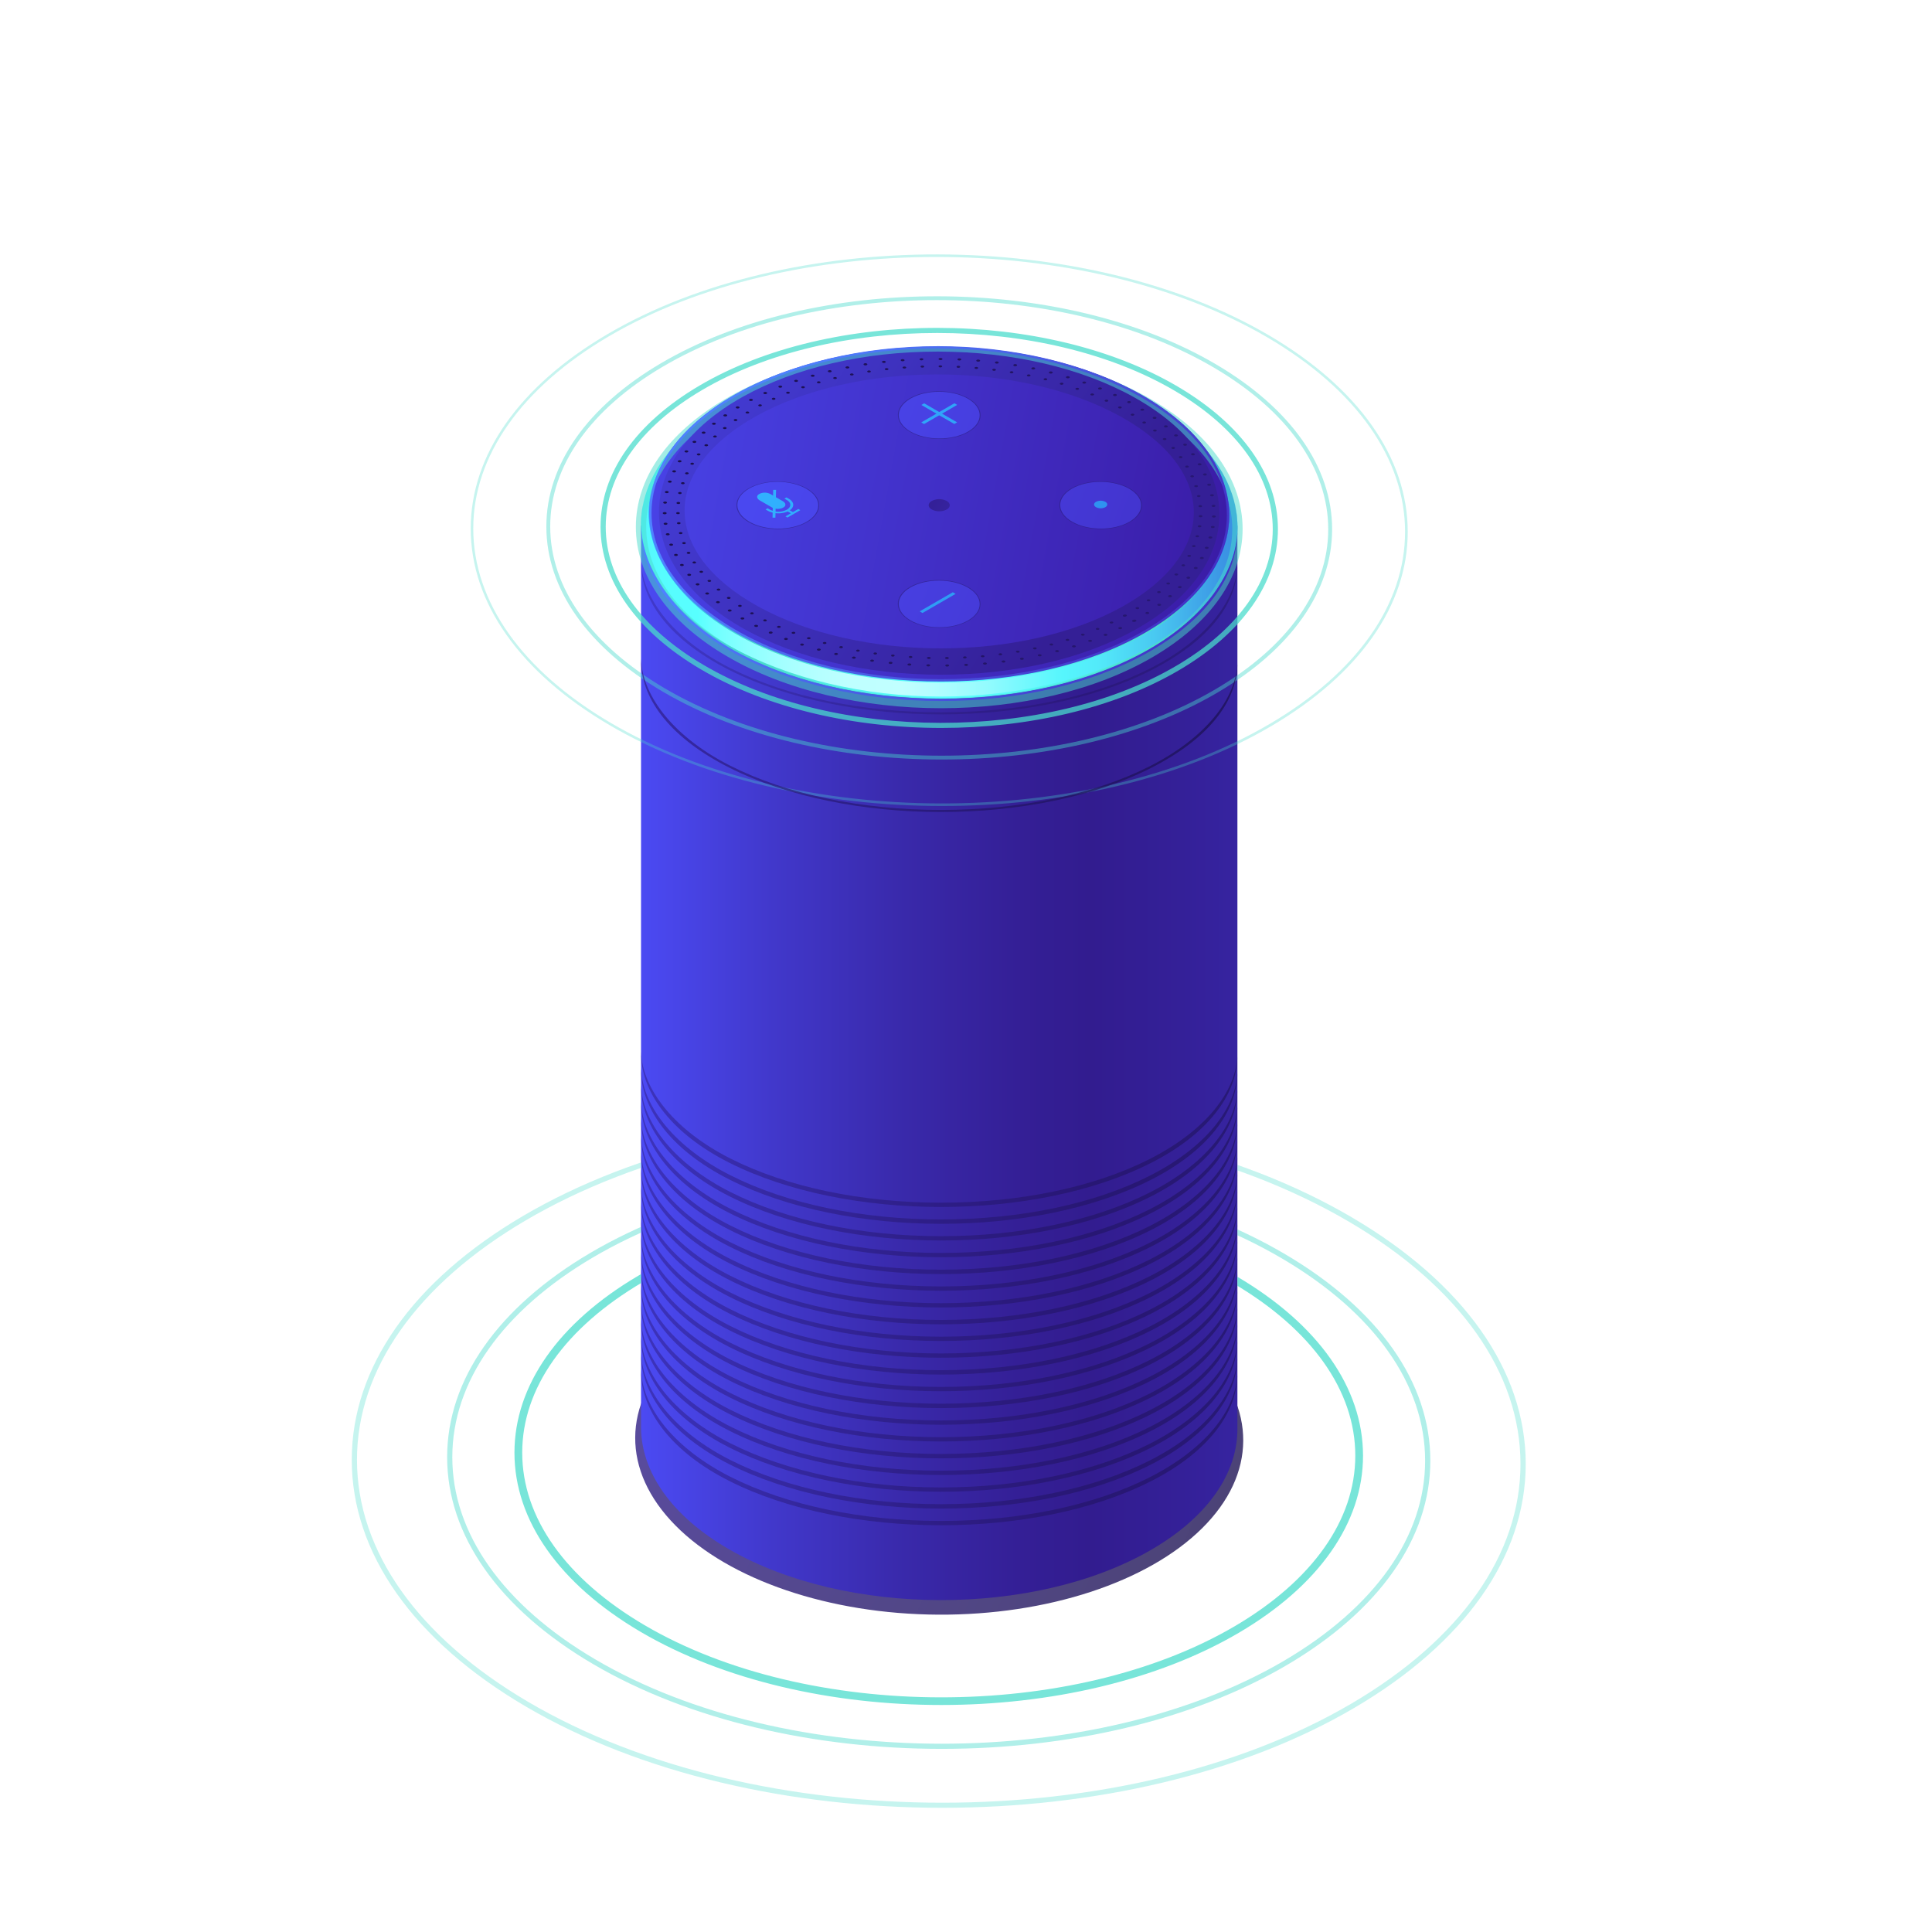 <svg xmlns="http://www.w3.org/2000/svg" xmlns:xlink="http://www.w3.org/1999/xlink" viewBox="0 0 1000 1000"><defs><style>.cls-1,.cls-13{mask:url(#mask);}.cls-1{filter:url(#luminosity-noclip-17);}.cls-10,.cls-12,.cls-14,.cls-16,.cls-18,.cls-2,.cls-20,.cls-22,.cls-24,.cls-26,.cls-28,.cls-30,.cls-32,.cls-4,.cls-6,.cls-8{mix-blend-mode:multiply;}.cls-2{fill:url(#radial-gradient);}.cls-3{mask:url(#mask-2);filter:url(#luminosity-noclip-22);}.cls-4{fill:url(#radial-gradient-2);}.cls-5{mask:url(#mask-3);filter:url(#luminosity-noclip-23);}.cls-6{fill:url(#radial-gradient-3);}.cls-7{mask:url(#mask-4);filter:url(#luminosity-noclip-24);}.cls-8{fill:url(#radial-gradient-4);}.cls-9{mask:url(#mask-5);filter:url(#luminosity-noclip-25);}.cls-10{fill:url(#radial-gradient-5);}.cls-11{mask:url(#mask-6);filter:url(#luminosity-noclip-26);}.cls-12{fill:url(#radial-gradient-6);}.cls-14{fill:url(#radial-gradient-7);}.cls-15{mask:url(#mask-8);filter:url(#luminosity-noclip-27);}.cls-16{fill:url(#radial-gradient-8);}.cls-17{mask:url(#mask-9);filter:url(#luminosity-noclip-28);}.cls-18{fill:url(#radial-gradient-9);}.cls-19{mask:url(#mask-10);filter:url(#luminosity-noclip-29);}.cls-20{fill:url(#radial-gradient-10);}.cls-21{mask:url(#mask-11);filter:url(#luminosity-noclip-30);}.cls-22{fill:url(#radial-gradient-11);}.cls-23{mask:url(#mask-12);filter:url(#luminosity-noclip-31);}.cls-24{fill:url(#radial-gradient-12);}.cls-25{mask:url(#mask-13);filter:url(#luminosity-noclip-32);}.cls-26{fill:url(#radial-gradient-13);}.cls-27{mask:url(#mask-14);filter:url(#luminosity-noclip-19);}.cls-28{fill:url(#radial-gradient-14);}.cls-29{mask:url(#mask-15);filter:url(#luminosity-noclip-20);}.cls-30{fill:url(#radial-gradient-15);}.cls-31{mask:url(#mask-16);filter:url(#luminosity-noclip-21);}.cls-32{fill:url(#radial-gradient-16);}.cls-33{fill:none;}.cls-34{isolation:isolate;}.cls-35{clip-path:url(#clip-path);}.cls-36{mask:url(#mask-17);}.cls-101,.cls-103,.cls-105,.cls-107,.cls-109,.cls-111,.cls-113,.cls-115,.cls-117,.cls-119,.cls-121,.cls-37,.cls-53,.cls-56,.cls-57,.cls-58,.cls-95,.cls-97,.cls-99{mix-blend-mode:soft-light;}.cls-37{opacity:0.93;fill:url(#radial-gradient-17);}.cls-38{opacity:0.79;fill:url(#linear-gradient);}.cls-39{fill:url(#linear-gradient-2);}.cls-40{fill:url(#linear-gradient-3);}.cls-41{fill:url(#linear-gradient-4);}.cls-42{fill:url(#linear-gradient-5);}.cls-43,.cls-45,.cls-47,.cls-49,.cls-73,.cls-74,.cls-75,.cls-76,.cls-77,.cls-78,.cls-79,.cls-80,.cls-81,.cls-82,.cls-83,.cls-84,.cls-85,.cls-86,.cls-87,.cls-88,.cls-89,.cls-90,.cls-91,.cls-92{opacity:0.49;}.cls-43{fill:url(#linear-gradient-6);}.cls-44{fill:url(#linear-gradient-7);}.cls-45{fill:url(#linear-gradient-8);}.cls-46{fill:url(#linear-gradient-9);}.cls-47{fill:url(#linear-gradient-10);}.cls-48{fill:url(#linear-gradient-11);}.cls-49{fill:url(#linear-gradient-12);}.cls-50{fill:url(#linear-gradient-13);}.cls-51{fill:url(#linear-gradient-14);}.cls-52{fill:url(#linear-gradient-15);}.cls-53,.cls-56,.cls-57,.cls-58{fill:#49dccc;}.cls-53{opacity:0.5;}.cls-54{fill:url(#linear-gradient-16);}.cls-55{fill:url(#linear-gradient-17);}.cls-56{opacity:0.74;}.cls-57{opacity:0.43;}.cls-58{opacity:0.31;}.cls-59{fill:url(#linear-gradient-18);}.cls-60{fill:url(#linear-gradient-19);}.cls-61{fill:url(#linear-gradient-20);}.cls-62{fill:url(#linear-gradient-21);}.cls-63{fill:url(#linear-gradient-22);}.cls-64{fill:url(#linear-gradient-23);}.cls-65{fill:url(#linear-gradient-24);}.cls-66{fill:url(#linear-gradient-25);}.cls-67{fill:url(#linear-gradient-26);}.cls-68{fill:url(#linear-gradient-27);}.cls-69{fill:url(#linear-gradient-28);}.cls-70{fill:url(#linear-gradient-29);}.cls-71{opacity:0.34;fill:url(#linear-gradient-30);}.cls-72{opacity:0.67;fill:url(#linear-gradient-31);}.cls-73{fill:url(#linear-gradient-32);}.cls-74{fill:url(#linear-gradient-33);}.cls-75{fill:url(#linear-gradient-34);}.cls-76{fill:url(#linear-gradient-35);}.cls-77{fill:url(#linear-gradient-36);}.cls-78{fill:url(#linear-gradient-37);}.cls-79{fill:url(#linear-gradient-38);}.cls-80{fill:url(#linear-gradient-39);}.cls-81{fill:url(#linear-gradient-40);}.cls-82{fill:url(#linear-gradient-41);}.cls-83{fill:url(#linear-gradient-42);}.cls-84{fill:url(#linear-gradient-43);}.cls-85{fill:url(#linear-gradient-44);}.cls-86{fill:url(#linear-gradient-45);}.cls-87{fill:url(#linear-gradient-46);}.cls-88{fill:url(#linear-gradient-47);}.cls-89{fill:url(#linear-gradient-48);}.cls-90{fill:url(#linear-gradient-49);}.cls-91{fill:url(#linear-gradient-50);}.cls-92{fill:url(#linear-gradient-51);}.cls-93{clip-path:url(#clip-path-2);}.cls-94{mask:url(#mask-19);}.cls-101,.cls-103,.cls-105,.cls-107,.cls-95{opacity:0.16;}.cls-95{fill:url(#radial-gradient-18);}.cls-96{mask:url(#mask-20);}.cls-97{opacity:0.13;fill:url(#radial-gradient-19);}.cls-98{mask:url(#mask-21);}.cls-99{fill:url(#radial-gradient-20);}.cls-100{mask:url(#mask-22);}.cls-101{fill:url(#radial-gradient-21);}.cls-102{mask:url(#mask-23);}.cls-103{fill:url(#radial-gradient-22);}.cls-104{mask:url(#mask-24);}.cls-105{fill:url(#radial-gradient-23);}.cls-106{mask:url(#mask-25);}.cls-107{fill:url(#radial-gradient-24);}.cls-108{mask:url(#mask-26);}.cls-109{fill:url(#radial-gradient-25);}.cls-110{mask:url(#mask-27);}.cls-111{fill:url(#radial-gradient-26);}.cls-112{mask:url(#mask-28);}.cls-113{fill:url(#radial-gradient-27);}.cls-114{mask:url(#mask-29);}.cls-115{fill:url(#radial-gradient-28);}.cls-116{mask:url(#mask-30);}.cls-117{fill:url(#radial-gradient-29);}.cls-118{mask:url(#mask-31);}.cls-119{fill:url(#radial-gradient-30);}.cls-120{mask:url(#mask-32);}.cls-121{fill:url(#radial-gradient-31);}.cls-122{filter:url(#luminosity-noclip-16);}.cls-123{filter:url(#luminosity-noclip-15);}.cls-124{filter:url(#luminosity-noclip-14);}.cls-125{filter:url(#luminosity-noclip-13);}.cls-126{filter:url(#luminosity-noclip-12);}.cls-127{filter:url(#luminosity-noclip-11);}.cls-128{filter:url(#luminosity-noclip-10);}.cls-129{filter:url(#luminosity-noclip-9);}.cls-130{filter:url(#luminosity-noclip-8);}.cls-131{filter:url(#luminosity-noclip-6);}.cls-132{filter:url(#luminosity-noclip-5);}.cls-133{filter:url(#luminosity-noclip-4);}.cls-134{filter:url(#luminosity-noclip-3);}.cls-135{filter:url(#luminosity-noclip-2);}.cls-136{filter:url(#luminosity-noclip);}</style><filter id="luminosity-noclip" x="73.39" y="-8692" width="826.83" height="32766" filterUnits="userSpaceOnUse" color-interpolation-filters="sRGB"><feFlood flood-color="#fff" result="bg"/><feBlend in="SourceGraphic" in2="bg"/></filter><mask id="mask" x="73.39" y="-8692" width="826.83" height="32766" maskUnits="userSpaceOnUse"><g class="cls-136"/></mask><radialGradient id="radial-gradient" cx="482.9" cy="389.21" r="551.44" gradientTransform="translate(124.77 124.82) scale(0.75)" gradientUnits="userSpaceOnUse"><stop offset="0.19" stop-color="#fff"/><stop offset="0.76"/></radialGradient><filter id="luminosity-noclip-2" x="522.02" y="-8692" width="99.09" height="32766" filterUnits="userSpaceOnUse" color-interpolation-filters="sRGB"><feFlood flood-color="#fff" result="bg"/><feBlend in="SourceGraphic" in2="bg"/></filter><mask id="mask-2" x="522.02" y="-8692" width="99.09" height="32766" maskUnits="userSpaceOnUse"><g class="cls-135"/></mask><radialGradient id="radial-gradient-2" cx="595.97" cy="838.11" r="66.09" gradientTransform="matrix(0.17, 0.73, -0.73, 0.17, 1080.43, 173.95)" gradientUnits="userSpaceOnUse"><stop offset="0.19" stop-color="#fff"/><stop offset="0.8"/></radialGradient><filter id="luminosity-noclip-3" x="201.43" y="-8692" width="99.09" height="32766" filterUnits="userSpaceOnUse" color-interpolation-filters="sRGB"><feFlood flood-color="#fff" result="bg"/><feBlend in="SourceGraphic" in2="bg"/></filter><mask id="mask-3" x="201.43" y="-8692" width="99.09" height="32766" maskUnits="userSpaceOnUse"><g class="cls-134"/></mask><radialGradient id="radial-gradient-3" cx="168.34" cy="343.56" r="66.09" gradientTransform="translate(455.42 181.21) rotate(71.57) scale(0.75)" xlink:href="#radial-gradient-2"/><filter id="luminosity-noclip-4" x="280.6" y="-8692" width="48.12" height="32766" filterUnits="userSpaceOnUse" color-interpolation-filters="sRGB"><feFlood flood-color="#fff" result="bg"/><feBlend in="SourceGraphic" in2="bg"/></filter><mask id="mask-4" x="280.6" y="-8692" width="48.12" height="32766" maskUnits="userSpaceOnUse"><g class="cls-133"/></mask><radialGradient id="radial-gradient-4" cx="239.95" cy="50.89" r="32.09" gradientTransform="translate(313.5 -20.7) rotate(80.78) scale(0.75)" xlink:href="#radial-gradient-2"/><filter id="luminosity-noclip-5" x="776.49" y="-8692" width="31.2" height="32766" filterUnits="userSpaceOnUse" color-interpolation-filters="sRGB"><feFlood flood-color="#fff" result="bg"/><feBlend in="SourceGraphic" in2="bg"/></filter><mask id="mask-5" x="776.49" y="-8692" width="31.2" height="32766" maskUnits="userSpaceOnUse"><g class="cls-132"/></mask><radialGradient id="radial-gradient-5" cx="890.11" cy="59.64" r="20.81" gradientTransform="translate(124.77 124.82) scale(0.75)" xlink:href="#radial-gradient-2"/><filter id="luminosity-noclip-6" x="816.01" y="-8692" width="5.56" height="32766" filterUnits="userSpaceOnUse" color-interpolation-filters="sRGB"><feFlood flood-color="#fff" result="bg"/><feBlend in="SourceGraphic" in2="bg"/></filter><mask id="mask-6" x="816.01" y="-8692" width="5.56" height="32766" maskUnits="userSpaceOnUse"><g class="cls-131"/></mask><radialGradient id="radial-gradient-6" cx="918.21" cy="348.04" r="3.7" gradientTransform="translate(128.49 127.65) scale(0.75)" xlink:href="#radial-gradient-2"/><radialGradient id="radial-gradient-7" cx="482.9" cy="389.21" r="551.44" gradientTransform="translate(124.77 124.82) scale(0.75)" gradientUnits="userSpaceOnUse"><stop offset="0.29" stop-color="#fff"/><stop offset="0.35" stop-color="#f0f0f0"/><stop offset="0.48" stop-color="#c9c9c9"/><stop offset="0.66" stop-color="#8a8a8a"/><stop offset="0.88" stop-color="#333"/><stop offset="1"/></radialGradient><filter id="luminosity-noclip-8" x="860.56" y="-8692" width="5.56" height="32766" filterUnits="userSpaceOnUse" color-interpolation-filters="sRGB"><feFlood flood-color="#fff" result="bg"/><feBlend in="SourceGraphic" in2="bg"/></filter><mask id="mask-8" x="860.56" y="-8692" width="5.56" height="32766" maskUnits="userSpaceOnUse"><g class="cls-130"/></mask><radialGradient id="radial-gradient-8" cx="977.46" cy="480.57" r="3.7" gradientTransform="translate(128.49 127.65) scale(0.75)" xlink:href="#radial-gradient-2"/><filter id="luminosity-noclip-9" x="528.82" y="-8692" width="5.56" height="32766" filterUnits="userSpaceOnUse" color-interpolation-filters="sRGB"><feFlood flood-color="#fff" result="bg"/><feBlend in="SourceGraphic" in2="bg"/></filter><mask id="mask-9" x="528.82" y="-8692" width="5.56" height="32766" maskUnits="userSpaceOnUse"><g class="cls-129"/></mask><radialGradient id="radial-gradient-9" cx="536.2" cy="608.43" r="3.7" gradientTransform="translate(128.49 127.65) scale(0.75)" xlink:href="#radial-gradient-2"/><filter id="luminosity-noclip-10" x="290.86" y="-8692" width="5.56" height="32766" filterUnits="userSpaceOnUse" color-interpolation-filters="sRGB"><feFlood flood-color="#fff" result="bg"/><feBlend in="SourceGraphic" in2="bg"/></filter><mask id="mask-10" x="290.86" y="-8692" width="5.56" height="32766" maskUnits="userSpaceOnUse"><g class="cls-128"/></mask><radialGradient id="radial-gradient-10" cx="219.68" cy="734.73" r="3.7" gradientTransform="translate(128.49 127.65) scale(0.75)" xlink:href="#radial-gradient-2"/><filter id="luminosity-noclip-11" x="156.05" y="-8692" width="5.56" height="32766" filterUnits="userSpaceOnUse" color-interpolation-filters="sRGB"><feFlood flood-color="#fff" result="bg"/><feBlend in="SourceGraphic" in2="bg"/></filter><mask id="mask-11" x="156.05" y="-8692" width="5.56" height="32766" maskUnits="userSpaceOnUse"><g class="cls-127"/></mask><radialGradient id="radial-gradient-11" cx="40.37" cy="354.28" r="3.7" gradientTransform="translate(128.49 127.65) scale(0.75)" xlink:href="#radial-gradient-2"/><filter id="luminosity-noclip-12" x="372.91" y="-8692" width="5.56" height="32766" filterUnits="userSpaceOnUse" color-interpolation-filters="sRGB"><feFlood flood-color="#fff" result="bg"/><feBlend in="SourceGraphic" in2="bg"/></filter><mask id="mask-12" x="372.91" y="-8692" width="5.56" height="32766" maskUnits="userSpaceOnUse"><g class="cls-126"/></mask><radialGradient id="radial-gradient-12" cx="328.82" cy="100.13" r="3.7" gradientTransform="translate(128.49 127.65) scale(0.75)" xlink:href="#radial-gradient-2"/><filter id="luminosity-noclip-13" x="258.04" y="-8692" width="5.56" height="32766" filterUnits="userSpaceOnUse" color-interpolation-filters="sRGB"><feFlood flood-color="#fff" result="bg"/><feBlend in="SourceGraphic" in2="bg"/></filter><mask id="mask-13" x="258.04" y="-8692" width="5.56" height="32766" maskUnits="userSpaceOnUse"><g class="cls-125"/></mask><radialGradient id="radial-gradient-13" cx="176.02" cy="72.06" r="3.7" gradientTransform="translate(128.49 127.65) scale(0.75)" xlink:href="#radial-gradient-2"/><filter id="luminosity-noclip-14" x="134.9" y="-8692" width="52.74" height="32766" filterUnits="userSpaceOnUse" color-interpolation-filters="sRGB"><feFlood flood-color="#fff" result="bg"/><feBlend in="SourceGraphic" in2="bg"/></filter><mask id="mask-14" x="134.9" y="-8692" width="52.74" height="32766" maskUnits="userSpaceOnUse"><g class="cls-124"/></mask><radialGradient id="radial-gradient-14" cx="48.69" cy="778.25" r="35.18" gradientTransform="translate(731.35 578.79) rotate(80.78) scale(0.75)" xlink:href="#radial-gradient-2"/><filter id="luminosity-noclip-15" x="73.29" y="-8692" width="118.75" height="32766" filterUnits="userSpaceOnUse" color-interpolation-filters="sRGB"><feFlood flood-color="#fff" result="bg"/><feBlend in="SourceGraphic" in2="bg"/></filter><mask id="mask-15" x="73.29" y="-8692" width="118.75" height="32766" maskUnits="userSpaceOnUse"><g class="cls-123"/></mask><radialGradient id="radial-gradient-15" cx="10.53" cy="106.01" r="79.2" gradientTransform="translate(183.28 142.52) rotate(45) scale(0.75)" xlink:href="#radial-gradient-2"/><filter id="luminosity-noclip-16" x="620.82" y="-8692" width="5.56" height="32766" filterUnits="userSpaceOnUse" color-interpolation-filters="sRGB"><feFlood flood-color="#fff" result="bg"/><feBlend in="SourceGraphic" in2="bg"/></filter><mask id="mask-16" x="620.82" y="-8692" width="5.56" height="32766" maskUnits="userSpaceOnUse"><g class="cls-122"/></mask><radialGradient id="radial-gradient-16" cx="658.57" cy="73.1" r="3.7" gradientTransform="translate(128.49 127.65) scale(0.75)" xlink:href="#radial-gradient-2"/><clipPath id="clip-path"><rect class="cls-33" x="3.64" y="-13.28" width="1014.29" height="810.73"/></clipPath><filter id="luminosity-noclip-17" x="73.39" y="3.2" width="826.83" height="826.83" filterUnits="userSpaceOnUse" color-interpolation-filters="sRGB"><feFlood flood-color="#fff" result="bg"/><feBlend in="SourceGraphic" in2="bg"/></filter><mask id="mask-17" x="73.39" y="3.2" width="826.83" height="826.83" maskUnits="userSpaceOnUse"><g class="cls-1"><circle class="cls-2" cx="486.8" cy="416.62" r="413.41"/></g></mask><radialGradient id="radial-gradient-17" cx="482.9" cy="389.21" r="551.44" gradientTransform="translate(124.77 124.82) scale(0.75)" gradientUnits="userSpaceOnUse"><stop offset="0.29" stop-color="#60ffff"/><stop offset="0.54" stop-color="#59f5f0"/><stop offset="1" stop-color="#49dccc"/></radialGradient><linearGradient id="linear-gradient" x1="343.17" y1="682.73" x2="669" y2="824.42" gradientTransform="translate(1228.4 254.73) rotate(89.69)" gradientUnits="userSpaceOnUse"><stop offset="0" stop-color="#2d1b84"/><stop offset="1" stop-color="#190f4a"/></linearGradient><linearGradient id="linear-gradient-2" x1="860.86" y1="550.1" x2="331.26" y2="550.1" gradientUnits="userSpaceOnUse"><stop offset="0" stop-color="#4b4af3"/><stop offset="0.12" stop-color="#443dd6"/><stop offset="0.31" stop-color="#3a2bb0"/><stop offset="0.47" stop-color="#342098"/><stop offset="0.56" stop-color="#321c8f"/><stop offset="0.63" stop-color="#341f96"/><stop offset="0.74" stop-color="#3929aa"/><stop offset="0.87" stop-color="#4138cb"/><stop offset="1" stop-color="#4b4af3"/></linearGradient><linearGradient id="linear-gradient-3" x1="273.61" y1="272.05" x2="637.49" y2="272.05" gradientTransform="translate(755.56 -215.56) rotate(89.69)" gradientUnits="userSpaceOnUse"><stop offset="0" stop-color="#3a91e3"/><stop offset="0.02" stop-color="#40a8e9"/><stop offset="0.06" stop-color="#49c7f1"/><stop offset="0.1" stop-color="#4fe0f7"/><stop offset="0.14" stop-color="#54f1fc"/><stop offset="0.19" stop-color="#57fcfe"/><stop offset="0.24" stop-color="#58ffff"/><stop offset="0.26" stop-color="#6cffff"/><stop offset="0.31" stop-color="#8bffff"/><stop offset="0.36" stop-color="#a3ffff"/><stop offset="0.41" stop-color="#b4ffff"/><stop offset="0.46" stop-color="#beffff"/><stop offset="0.53" stop-color="#c1ffff"/><stop offset="0.57" stop-color="#b5feff"/><stop offset="0.65" stop-color="#94fbfe"/><stop offset="0.74" stop-color="#60f7fd"/><stop offset="0.76" stop-color="#56f6fd"/><stop offset="0.81" stop-color="#53eafa"/><stop offset="0.89" stop-color="#49c9f1"/><stop offset="0.99" stop-color="#3b94e4"/><stop offset="1" stop-color="#3a91e3"/></linearGradient><linearGradient id="linear-gradient-4" x1="638.46" y1="293.55" x2="277.75" y2="228.54" gradientTransform="translate(749.6 -221.48) rotate(89.69)" gradientUnits="userSpaceOnUse"><stop offset="0" stop-color="#3a1ba5"/><stop offset="1" stop-color="#4b4af3"/></linearGradient><linearGradient id="linear-gradient-5" x1="565.65" y1="301.25" x2="390.49" y2="213.67" xlink:href="#linear-gradient-2"/><linearGradient id="linear-gradient-6" x1="848.36" y1="-1174.86" x2="1519.79" y2="-1174.86" gradientTransform="matrix(0.87, 0.5, -1, 0.58, -1369.11, 498.78)" gradientUnits="userSpaceOnUse"><stop offset="0" stop-color="#271d74"/><stop offset="1" stop-color="#4b4af3"/></linearGradient><linearGradient id="linear-gradient-7" x1="821.59" y1="353.35" x2="390.24" y2="196.06" gradientTransform="matrix(1, 0, 0, 1, 0, 0)" xlink:href="#linear-gradient-4"/><linearGradient id="linear-gradient-8" x1="-2255.84" y1="2899.27" x2="-1678.03" y2="2899.27" gradientTransform="matrix(1, -0.58, 0.87, 0.5, 118.57, -2473.87)" xlink:href="#linear-gradient-6"/><linearGradient id="linear-gradient-9" x1="801.98" y1="407.13" x2="370.63" y2="249.84" gradientTransform="matrix(1, 0, 0, 1, 0, 0)" xlink:href="#linear-gradient-4"/><linearGradient id="linear-gradient-10" x1="851.19" y1="-1088.85" x2="1522.62" y2="-1088.85" xlink:href="#linear-gradient-6"/><linearGradient id="linear-gradient-11" x1="795.34" y1="425.32" x2="363.99" y2="268.04" gradientTransform="matrix(1, 0, 0, 1, 0, 0)" xlink:href="#linear-gradient-4"/><linearGradient id="linear-gradient-12" x1="-2173.67" y1="2900.87" x2="-1595.86" y2="2900.87" gradientTransform="matrix(1, -0.58, 0.87, 0.5, 118.57, -2473.87)" xlink:href="#linear-gradient-6"/><linearGradient id="linear-gradient-13" x1="826.8" y1="339.06" x2="395.45" y2="181.78" gradientTransform="matrix(1, 0, 0, 1, 0, 0)" xlink:href="#linear-gradient-4"/><linearGradient id="linear-gradient-14" x1="331.78" y1="311.04" x2="640.54" y2="311.04" gradientUnits="userSpaceOnUse"><stop offset="0" stop-color="#31b2ff"/><stop offset="0.2" stop-color="#49dccc"/><stop offset="0.21" stop-color="#4adecf"/><stop offset="0.33" stop-color="#52f0ea"/><stop offset="0.43" stop-color="#56fbf9"/><stop offset="0.51" stop-color="#58ffff"/><stop offset="0.61" stop-color="#57fcfa"/><stop offset="0.72" stop-color="#52f2ec"/><stop offset="0.85" stop-color="#4be2d4"/><stop offset="0.88" stop-color="#49dccc"/><stop offset="1" stop-color="#2f92f0"/></linearGradient><linearGradient id="linear-gradient-15" x1="335.65" y1="299.42" x2="636.2" y2="299.42" xlink:href="#linear-gradient-14"/><linearGradient id="linear-gradient-16" x1="619.98" y1="341.21" x2="396.36" y2="215.7" gradientUnits="userSpaceOnUse"><stop offset="0" stop-color="#422dc2"/><stop offset="1" stop-color="#4f81ff"/></linearGradient><linearGradient id="linear-gradient-17" x1="616.12" y1="365.14" x2="385" y2="235.42" xlink:href="#linear-gradient-16"/><linearGradient id="linear-gradient-18" x1="387.91" y1="252.9" x2="804.96" y2="485.65" gradientUnits="userSpaceOnUse"><stop offset="0" stop-color="#31b2ff"/><stop offset="1" stop-color="#2a54d3"/></linearGradient><linearGradient id="linear-gradient-19" x1="387.89" y1="252.94" x2="804.94" y2="485.7" xlink:href="#linear-gradient-18"/><linearGradient id="linear-gradient-20" x1="387.83" y1="253.04" x2="804.87" y2="485.79" xlink:href="#linear-gradient-18"/><linearGradient id="linear-gradient-21" x1="387.82" y1="253.06" x2="804.87" y2="485.82" xlink:href="#linear-gradient-18"/><linearGradient id="linear-gradient-22" x1="387.63" y1="253.4" x2="804.68" y2="486.16" xlink:href="#linear-gradient-18"/><linearGradient id="linear-gradient-23" x1="385.93" y1="256.44" x2="802.99" y2="489.2" xlink:href="#linear-gradient-18"/><linearGradient id="linear-gradient-24" x1="427.75" y1="181.52" x2="844.8" y2="414.27" xlink:href="#linear-gradient-18"/><linearGradient id="linear-gradient-25" x1="427.75" y1="181.52" x2="844.8" y2="414.27" xlink:href="#linear-gradient-18"/><linearGradient id="linear-gradient-26" x1="427.59" y1="181.81" x2="844.63" y2="414.56" xlink:href="#linear-gradient-18"/><linearGradient id="linear-gradient-27" x1="556.44" y1="308.19" x2="278.17" y2="139.6" gradientUnits="userSpaceOnUse"><stop offset="0" stop-color="#341f96"/><stop offset="1" stop-color="#4b4af3"/></linearGradient><linearGradient id="linear-gradient-28" x1="715.21" y1="333.94" x2="332.55" y2="218.96" gradientTransform="matrix(1, 0, 0, 1, 0, 0)" xlink:href="#linear-gradient"/><linearGradient id="linear-gradient-29" x1="715.21" y1="333.94" x2="332.55" y2="218.96" gradientTransform="matrix(1, 0, 0, 1, 0, 0)" xlink:href="#linear-gradient"/><linearGradient id="linear-gradient-30" x1="331.8" y1="330.17" x2="640.54" y2="330.17" gradientTransform="matrix(1, 0, 0, 1, 0, 0)" xlink:href="#linear-gradient"/><linearGradient id="linear-gradient-31" x1="331.8" y1="380.71" x2="640.54" y2="380.71" gradientTransform="matrix(1, 0, 0, 1, 0, 0)" xlink:href="#linear-gradient"/><linearGradient id="linear-gradient-32" x1="331.8" y1="584.59" x2="640.54" y2="584.59" gradientTransform="matrix(1, 0, 0, 1, 0, 0)" xlink:href="#linear-gradient"/><linearGradient id="linear-gradient-33" x1="331.8" y1="593.26" x2="640.54" y2="593.26" gradientTransform="matrix(1, 0, 0, 1, 0, 0)" xlink:href="#linear-gradient"/><linearGradient id="linear-gradient-34" x1="331.8" y1="601.93" x2="640.54" y2="601.93" gradientTransform="matrix(1, 0, 0, 1, 0, 0)" xlink:href="#linear-gradient"/><linearGradient id="linear-gradient-35" x1="331.8" y1="610.6" x2="640.54" y2="610.6" gradientTransform="matrix(1, 0, 0, 1, 0, 0)" xlink:href="#linear-gradient"/><linearGradient id="linear-gradient-36" x1="331.8" y1="627.94" x2="640.54" y2="627.94" gradientTransform="matrix(1, 0, 0, 1, 0, 0)" xlink:href="#linear-gradient"/><linearGradient id="linear-gradient-37" x1="331.8" y1="645.28" x2="640.54" y2="645.28" gradientTransform="matrix(1, 0, 0, 1, 0, 0)" xlink:href="#linear-gradient"/><linearGradient id="linear-gradient-38" x1="331.8" y1="653.95" x2="640.54" y2="653.95" gradientTransform="matrix(1, 0, 0, 1, 0, 0)" xlink:href="#linear-gradient"/><linearGradient id="linear-gradient-39" x1="331.8" y1="671.29" x2="640.54" y2="671.29" gradientTransform="matrix(1, 0, 0, 1, 0, 0)" xlink:href="#linear-gradient"/><linearGradient id="linear-gradient-40" x1="331.8" y1="688.63" x2="640.54" y2="688.63" gradientTransform="matrix(1, 0, 0, 1, 0, 0)" xlink:href="#linear-gradient"/><linearGradient id="linear-gradient-41" x1="331.8" y1="705.97" x2="640.54" y2="705.97" gradientTransform="matrix(1, 0, 0, 1, 0, 0)" xlink:href="#linear-gradient"/><linearGradient id="linear-gradient-42" x1="331.8" y1="619.27" x2="640.54" y2="619.27" gradientTransform="matrix(1, 0, 0, 1, 0, 0)" xlink:href="#linear-gradient"/><linearGradient id="linear-gradient-43" x1="331.8" y1="636.61" x2="640.54" y2="636.61" gradientTransform="matrix(1, 0, 0, 1, 0, 0)" xlink:href="#linear-gradient"/><linearGradient id="linear-gradient-44" x1="331.8" y1="662.62" x2="640.54" y2="662.62" gradientTransform="matrix(1, 0, 0, 1, 0, 0)" xlink:href="#linear-gradient"/><linearGradient id="linear-gradient-45" x1="331.8" y1="679.96" x2="640.54" y2="679.96" gradientTransform="matrix(1, 0, 0, 1, 0, 0)" xlink:href="#linear-gradient"/><linearGradient id="linear-gradient-46" x1="331.8" y1="697.3" x2="640.54" y2="697.3" gradientTransform="matrix(1, 0, 0, 1, 0, 0)" xlink:href="#linear-gradient"/><linearGradient id="linear-gradient-47" x1="331.8" y1="714.64" x2="640.54" y2="714.64" gradientTransform="matrix(1, 0, 0, 1, 0, 0)" xlink:href="#linear-gradient"/><linearGradient id="linear-gradient-48" x1="331.8" y1="723.31" x2="640.54" y2="723.31" gradientTransform="matrix(1, 0, 0, 1, 0, 0)" xlink:href="#linear-gradient"/><linearGradient id="linear-gradient-49" x1="331.8" y1="731.98" x2="640.54" y2="731.98" gradientTransform="matrix(1, 0, 0, 1, 0, 0)" xlink:href="#linear-gradient"/><linearGradient id="linear-gradient-50" x1="331.8" y1="740.65" x2="640.54" y2="740.65" gradientTransform="matrix(1, 0, 0, 1, 0, 0)" xlink:href="#linear-gradient"/><linearGradient id="linear-gradient-51" x1="331.8" y1="749.32" x2="640.54" y2="749.32" gradientTransform="matrix(1, 0, 0, 1, 0, 0)" xlink:href="#linear-gradient"/><clipPath id="clip-path-2"><path class="cls-33" d="M4.81,49.73V939.41H1095.37V49.73ZM640.49,272.24V739.09c.24,22.9-14.7,45.79-44.87,63.21-60.08,34.69-157.81,34.51-218.27-.4-30.11-17.38-45.3-40.1-45.54-62.81V272c-.22-22.87,14.73-45.74,44.86-63.14,60.09-34.7,157.82-34.52,218.28.39C625,226.61,640.21,249.3,640.48,272Z"/></clipPath><filter id="luminosity-noclip-19" x="134.9" y="681.91" width="52.74" height="52.74" filterUnits="userSpaceOnUse" color-interpolation-filters="sRGB"><feFlood flood-color="#fff" result="bg"/><feBlend in="SourceGraphic" in2="bg"/></filter><mask id="mask-19" x="134.9" y="681.91" width="52.74" height="52.74" maskUnits="userSpaceOnUse"><g class="cls-27"><circle class="cls-28" cx="161.27" cy="708.28" r="26.37" transform="translate(-563.7 754.01) rotate(-80.78)"/></g></mask><radialGradient id="radial-gradient-18" cx="48.69" cy="778.25" r="35.18" gradientTransform="translate(731.35 578.79) rotate(80.78) scale(0.75)" gradientUnits="userSpaceOnUse"><stop offset="0.19" stop-color="#60ffff"/><stop offset="0.8" stop-color="#49dccc"/></radialGradient><filter id="luminosity-noclip-20" x="73.29" y="144.92" width="118.75" height="118.75" filterUnits="userSpaceOnUse" color-interpolation-filters="sRGB"><feFlood flood-color="#fff" result="bg"/><feBlend in="SourceGraphic" in2="bg"/></filter><mask id="mask-20" x="73.29" y="144.92" width="118.75" height="118.75" maskUnits="userSpaceOnUse"><g class="cls-29"><circle class="cls-30" cx="132.66" cy="204.3" r="59.37" transform="translate(-105.61 153.64) rotate(-45)"/></g></mask><radialGradient id="radial-gradient-19" cx="10.53" cy="106.01" r="79.2" gradientTransform="translate(183.28 142.52) rotate(45) scale(0.75)" xlink:href="#radial-gradient-18"/><filter id="luminosity-noclip-21" x="620.82" y="179.82" width="5.56" height="5.56" filterUnits="userSpaceOnUse" color-interpolation-filters="sRGB"><feFlood flood-color="#fff" result="bg"/><feBlend in="SourceGraphic" in2="bg"/></filter><mask id="mask-21" x="620.82" y="179.82" width="5.56" height="5.56" maskUnits="userSpaceOnUse"><g class="cls-31"><circle class="cls-32" cx="623.6" cy="182.6" r="2.78"/></g></mask><radialGradient id="radial-gradient-20" cx="658.57" cy="73.1" r="3.7" gradientTransform="translate(128.49 127.65) scale(0.75)" xlink:href="#radial-gradient-18"/><filter id="luminosity-noclip-22" x="522.02" y="703.61" width="99.09" height="99.09" filterUnits="userSpaceOnUse" color-interpolation-filters="sRGB"><feFlood flood-color="#fff" result="bg"/><feBlend in="SourceGraphic" in2="bg"/></filter><mask id="mask-22" x="522.02" y="703.61" width="99.09" height="99.09" maskUnits="userSpaceOnUse"><g class="cls-3"><circle class="cls-4" cx="571.56" cy="753.15" r="49.54" transform="translate(-292.76 1136.39) rotate(-76.72)"/></g></mask><radialGradient id="radial-gradient-21" cx="595.97" cy="838.11" r="66.09" gradientTransform="matrix(0.17, 0.73, -0.73, 0.17, 1080.43, 173.95)" xlink:href="#radial-gradient-18"/><filter id="luminosity-noclip-23" x="201.43" y="332.85" width="99.09" height="99.09" filterUnits="userSpaceOnUse" color-interpolation-filters="sRGB"><feFlood flood-color="#fff" result="bg"/><feBlend in="SourceGraphic" in2="bg"/></filter><mask id="mask-23" x="201.43" y="332.85" width="99.09" height="99.09" maskUnits="userSpaceOnUse"><g class="cls-5"><circle class="cls-6" cx="250.98" cy="382.39" r="49.54" transform="translate(-191.16 499.56) rotate(-71.57)"/></g></mask><radialGradient id="radial-gradient-22" cx="168.34" cy="343.56" r="66.09" gradientTransform="translate(455.42 181.21) rotate(71.57) scale(0.75)" xlink:href="#radial-gradient-18"/><filter id="luminosity-noclip-24" x="280.6" y="138.92" width="48.12" height="48.12" filterUnits="userSpaceOnUse" color-interpolation-filters="sRGB"><feFlood flood-color="#fff" result="bg"/><feBlend in="SourceGraphic" in2="bg"/></filter><mask id="mask-24" x="280.6" y="138.92" width="48.12" height="48.12" maskUnits="userSpaceOnUse"><g class="cls-7"><circle class="cls-8" cx="304.66" cy="162.98" r="24.06" transform="translate(94.99 437.6) rotate(-80.78)"/></g></mask><radialGradient id="radial-gradient-23" cx="239.95" cy="50.89" r="32.09" gradientTransform="translate(313.5 -20.7) rotate(80.78) scale(0.75)" xlink:href="#radial-gradient-18"/><filter id="luminosity-noclip-25" x="776.49" y="153.94" width="31.2" height="31.2" filterUnits="userSpaceOnUse" color-interpolation-filters="sRGB"><feFlood flood-color="#fff" result="bg"/><feBlend in="SourceGraphic" in2="bg"/></filter><mask id="mask-25" x="776.49" y="153.94" width="31.2" height="31.2" maskUnits="userSpaceOnUse"><g class="cls-9"><circle class="cls-10" cx="792.09" cy="169.54" r="15.6"/></g></mask><radialGradient id="radial-gradient-24" cx="890.11" cy="59.64" r="20.81" gradientTransform="translate(124.77 124.82) scale(0.75)" xlink:href="#radial-gradient-18"/><filter id="luminosity-noclip-26" x="816.01" y="386.52" width="5.56" height="5.56" filterUnits="userSpaceOnUse" color-interpolation-filters="sRGB"><feFlood flood-color="#fff" result="bg"/><feBlend in="SourceGraphic" in2="bg"/></filter><mask id="mask-26" x="816.01" y="386.52" width="5.56" height="5.56" maskUnits="userSpaceOnUse"><g class="cls-11"><circle class="cls-12" cx="818.79" cy="389.3" r="2.78"/></g></mask><radialGradient id="radial-gradient-25" cx="918.21" cy="348.04" r="3.7" gradientTransform="translate(128.49 127.65) scale(0.75)" xlink:href="#radial-gradient-18"/><filter id="luminosity-noclip-27" x="860.56" y="486.16" width="5.56" height="5.56" filterUnits="userSpaceOnUse" color-interpolation-filters="sRGB"><feFlood flood-color="#fff" result="bg"/><feBlend in="SourceGraphic" in2="bg"/></filter><mask id="mask-27" x="860.56" y="486.16" width="5.56" height="5.56" maskUnits="userSpaceOnUse"><g class="cls-15"><path class="cls-16" d="M866.12,488.94a2.78,2.78,0,1,1-2.78-2.78A2.78,2.78,0,0,1,866.12,488.94Z"/></g></mask><radialGradient id="radial-gradient-26" cx="977.46" cy="480.57" r="3.7" gradientTransform="translate(128.49 127.65) scale(0.75)" xlink:href="#radial-gradient-18"/><filter id="luminosity-noclip-28" x="528.82" y="582.28" width="5.56" height="5.56" filterUnits="userSpaceOnUse" color-interpolation-filters="sRGB"><feFlood flood-color="#fff" result="bg"/><feBlend in="SourceGraphic" in2="bg"/></filter><mask id="mask-28" x="528.82" y="582.28" width="5.56" height="5.56" maskUnits="userSpaceOnUse"><g class="cls-17"><path class="cls-18" d="M534.38,585.06a2.78,2.78,0,1,1-2.78-2.78A2.78,2.78,0,0,1,534.38,585.06Z"/></g></mask><radialGradient id="radial-gradient-27" cx="536.2" cy="608.43" r="3.7" gradientTransform="translate(128.49 127.65) scale(0.75)" xlink:href="#radial-gradient-18"/><filter id="luminosity-noclip-29" x="290.86" y="677.23" width="5.56" height="5.56" filterUnits="userSpaceOnUse" color-interpolation-filters="sRGB"><feFlood flood-color="#fff" result="bg"/><feBlend in="SourceGraphic" in2="bg"/></filter><mask id="mask-29" x="290.86" y="677.23" width="5.56" height="5.56" maskUnits="userSpaceOnUse"><g class="cls-19"><path class="cls-20" d="M296.42,680a2.78,2.78,0,1,1-2.78-2.78A2.78,2.78,0,0,1,296.42,680Z"/></g></mask><radialGradient id="radial-gradient-28" cx="219.68" cy="734.73" r="3.7" gradientTransform="translate(128.49 127.65) scale(0.75)" xlink:href="#radial-gradient-18"/><filter id="luminosity-noclip-30" x="156.05" y="391.21" width="5.56" height="5.56" filterUnits="userSpaceOnUse" color-interpolation-filters="sRGB"><feFlood flood-color="#fff" result="bg"/><feBlend in="SourceGraphic" in2="bg"/></filter><mask id="mask-30" x="156.05" y="391.21" width="5.56" height="5.56" maskUnits="userSpaceOnUse"><g class="cls-21"><path class="cls-22" d="M161.61,394a2.78,2.78,0,1,1-2.78-2.78A2.77,2.77,0,0,1,161.61,394Z"/></g></mask><radialGradient id="radial-gradient-29" cx="40.37" cy="354.28" r="3.7" gradientTransform="translate(128.49 127.65) scale(0.75)" xlink:href="#radial-gradient-18"/><filter id="luminosity-noclip-31" x="372.91" y="200.14" width="5.56" height="5.56" filterUnits="userSpaceOnUse" color-interpolation-filters="sRGB"><feFlood flood-color="#fff" result="bg"/><feBlend in="SourceGraphic" in2="bg"/></filter><mask id="mask-31" x="372.91" y="200.14" width="5.56" height="5.56" maskUnits="userSpaceOnUse"><g class="cls-23"><path class="cls-24" d="M378.48,202.92a2.79,2.79,0,1,1-2.79-2.78A2.78,2.78,0,0,1,378.48,202.92Z"/></g></mask><radialGradient id="radial-gradient-30" cx="328.82" cy="100.13" r="3.7" gradientTransform="translate(128.49 127.65) scale(0.75)" xlink:href="#radial-gradient-18"/><filter id="luminosity-noclip-32" x="258.04" y="179.04" width="5.56" height="5.56" filterUnits="userSpaceOnUse" color-interpolation-filters="sRGB"><feFlood flood-color="#fff" result="bg"/><feBlend in="SourceGraphic" in2="bg"/></filter><mask id="mask-32" x="258.04" y="179.04" width="5.56" height="5.56" maskUnits="userSpaceOnUse"><g class="cls-25"><path class="cls-26" d="M263.6,181.82a2.78,2.78,0,1,1-2.78-2.78A2.78,2.78,0,0,1,263.6,181.82Z"/></g></mask><radialGradient id="radial-gradient-31" cx="176.02" cy="72.06" r="3.7" gradientTransform="translate(128.49 127.65) scale(0.75)" xlink:href="#radial-gradient-18"/></defs><g class="cls-34"><g id="Calque_3" data-name="Calque 3"><g class="cls-35"><g class="cls-36"><g class="cls-36"><circle class="cls-37" cx="486.8" cy="416.62" r="413.41"/></g></g></g><ellipse class="cls-38" cx="486.14" cy="744.9" rx="90.85" ry="157.36" transform="translate(-261.38 1227) rotate(-89.69)"/><path class="cls-39" d="M640.48,739.09V272H331.8v467.1c.25,22.71,15.44,45.43,45.55,62.81,60.46,34.91,158.19,35.09,218.27.4C625.79,784.88,640.73,762,640.48,739.09Z"/><ellipse class="cls-40" cx="486.14" cy="272.05" rx="89.11" ry="154.35" transform="translate(211.46 756.72) rotate(-89.69)"/><ellipse class="cls-41" cx="486.14" cy="266.1" rx="86.66" ry="150.1" transform="translate(217.42 750.79) rotate(-89.69)"/><path class="cls-42" d="M490,263.73a8.53,8.53,0,0,1-7.7,0c-2.14-1.23-2.15-3.22,0-4.44a8.5,8.5,0,0,1,7.7,0C492.12,260.51,492.13,262.5,490,263.73Z"/><path class="cls-43" d="M554.6,270.22c-8.38-4.84-8.42-12.69-.1-17.5s21.92-4.78,30.3.06,8.43,12.68.1,17.49S563,275.05,554.6,270.22Zm29.51-17.05c-8-4.61-21-4.64-28.91,0s-7.91,12.08.09,16.7,21,4.64,28.92.05S592.11,257.79,584.11,253.17Z"/><path class="cls-44" d="M584.55,270.07c-8.15,4.71-21.41,4.68-29.61-.05s-8.24-12.39-.09-17.1,21.41-4.68,29.61.06S592.7,265.36,584.55,270.07Z"/><path class="cls-45" d="M417.79,270.27c-8.33,4.81-21.92,4.78-30.3,0s-8.43-12.69-.1-17.5,21.92-4.78,30.3.06S426.11,265.46,417.79,270.27Zm-29.71-17.15c-7.94,4.59-7.9,12.08.09,16.7s21,4.64,28.92.05,7.91-12.08-.09-16.7S396,248.53,388.08,253.12Z"/><path class="cls-46" d="M417.35,253c8.2,4.73,8.24,12.38.09,17.09S396,274.75,387.83,270s-8.24-12.39-.09-17.1S409.14,248.24,417.35,253Z"/><path class="cls-47" d="M471,321.3c-8.38-4.84-8.42-12.69-.09-17.5s21.92-4.78,30.3.06,8.42,12.68.09,17.49S479.42,326.13,471,321.3Zm29.52-17.05c-8-4.61-21-4.64-28.92-.05s-7.91,12.08.09,16.7,21,4.64,28.92.05S508.56,308.87,500.56,304.25Z"/><path class="cls-48" d="M501,321.15c-8.16,4.71-21.41,4.68-29.61,0s-8.25-12.39-.1-17.1,21.41-4.68,29.61.06S509.15,316.45,501,321.15Z"/><path class="cls-49" d="M501.34,223.62c-8.33,4.81-21.92,4.79-30.3-.05s-8.42-12.69-.09-17.5,21.92-4.78,30.3.06S509.67,218.82,501.34,223.62Zm-29.7-17.15c-7.95,4.59-7.91,12.08.09,16.7s21,4.64,28.92.05,7.91-12.08-.09-16.69S479.59,201.89,471.64,206.47Z"/><path class="cls-50" d="M500.9,206.33c8.21,4.73,8.25,12.39.1,17.09s-21.41,4.69-29.61,0-8.25-12.39-.1-17.1S492.7,201.59,500.9,206.33Z"/><path class="cls-51" d="M487.11,361.71c-39.79,0-79.59-8.92-110.06-26.33-55.63-31.78-44.33-73.64-44.33-73.64-5.17,26.9,13.43,55.11,44.93,72.61,30.5,17,69.89,26.18,109.46,26.19,39.26,0,78.14-9.09,108.22-25.79,56.41-31.33,43.7-74.39,43.7-74.39,6.63,28.06-8.7,55.55-43.11,75.42C566,353.07,526.58,361.71,487.11,361.71Z"/><path class="cls-52" d="M487.09,353.3c-38.71,0-77.49-8.54-107-25.6-37.24-21.5-52.49-54.29-40.23-81.44-11.46,29,4.14,59.22,40.83,80.41,29.39,17,68,25.46,106.45,25.46,38.17,0,76.25-8.35,105.23-25.08,37-21.34,51.44-50.53,39.66-81.52,0,0,23.18,47-39.07,82.55C563.71,344.78,525.47,353.3,487.09,353.3Z"/><path class="cls-53" d="M487.08,366.57c-40.17,0-80.42-9-111.1-27.05-30.22-17.76-46.86-41.49-46.86-66.82,0-25.12,16.4-48.59,46.19-66.11,60.74-35.71,159.88-35.54,221,.38,30.22,17.76,46.86,41.49,46.86,66.82,0,25.12-16.4,48.6-46.19,66.11C566.72,357.69,526.94,366.57,487.08,366.57Zm-1.87-181.38c-38.88,0-77.68,8.66-107.19,26-28.09,16.52-43.56,38.35-43.55,61.5,0,23.35,15.7,45.45,44.22,62.21,59.62,35,156.33,35.21,215.58.38l1.35,2.3-1.35-2.3c28.09-16.51,43.55-38.35,43.55-61.5,0-23.35-15.7-45.45-44.22-62.21C563.67,194,524.4,185.19,485.21,185.19Z"/><path class="cls-54" d="M485.31,180.37c40.06,0,77.66,9.28,106,25.67,28.18,16.27,43.7,37.79,43.7,60.6,0,22.6-15.28,43.87-43,59.89-28,16.15-65.23,25-104.93,25-40.07,0-77.77-9-106.15-25.42-28.18-16.27-43.7-37.79-43.7-60.6,0-22.6,15.28-43.87,43-59.89,28-16.14,65.25-25.29,105-25.29Zm0-1.19c-38.26,0-76.54,8.65-105.63,25.45-58.44,33.73-58.14,88.6.66,122.55,29.52,17.05,68.17,25.58,106.75,25.58,38.25,0,76.43-8.4,105.52-25.19C651.05,293.83,650.75,239,592,205c-29.52-17-68.15-25.83-106.72-25.83Z"/><path class="cls-55" d="M640.54,273.4c-.29,23-17.26,46.17-45.53,62.49-28.75,16.6-67.07,25.74-107.9,25.74-41.19,0-80-9.28-109.15-26.13-28.25-16.31-45.38-40.19-46.16-63l0,2.43c.76,22.31,15.93,44.53,45.51,61.61,30.36,17.52,70.1,26.3,109.76,26.3,39.34,0,78.59-8.63,108.51-25.91,29.64-17.11,44.61-39,44.89-61.47Z"/><path class="cls-56" d="M487.2,376.78c-45,0-90-10.1-124.36-30.29-33.53-19.7-52-45.93-52-73.86,0-27.69,18.2-53.64,51.24-73.06,68-40,179-39.78,247.37.43,33.53,19.7,52,45.93,52,73.86,0,27.69-18.19,53.64-51.23,73.06l-.68-1.15.68,1.15C576.35,366.83,531.82,376.78,487.2,376.78Zm-2.11-204.43c-44.13,0-88.16,9.83-121.66,29.52-32.19,18.93-49.91,44.06-49.91,70.76,0,26.94,18,52.35,50.67,71.56,67.66,39.77,177.42,40,244.66.43,32.19-18.93,49.92-44.05,49.92-70.76,0-26.94-18-52.35-50.67-71.56C574.13,182.34,529.56,172.35,485.09,172.35Z"/><path class="cls-57" d="M487.37,393.13c-52.2,0-104.51-11.73-144.38-35.16-38.82-22.82-60.2-53.16-60.2-85.44,0-32,21.07-62,59.32-84.51,78.94-46.41,207.77-46.18,287.19.5,38.82,22.82,60.2,53.16,60.2,85.44,0,32-21.07,62-59.32,84.51l-.51-.86.51.86C590.86,381.58,539.17,393.13,487.37,393.13Zm-2.45-237.79c-51.44,0-102.75,11.46-141.79,34.41-37.62,22.12-58.34,51.51-58.34,82.78,0,31.54,21,61.27,59.22,83.71,39.58,23.27,91.53,34.91,143.36,34.91,51.44,0,102.75-11.46,141.79-34.41,37.62-22.12,58.34-51.51,58.33-82.78,0-31.54-21-61.27-59.21-83.71C588.7,167,536.75,155.34,484.92,155.34Z"/><path class="cls-58" d="M487.61,417.18c-62.29,0-124.71-14-172.27-41.95-46.23-27.17-71.68-63.27-71.69-101.65,0-38,25.09-73.75,70.64-100.53,94.18-55.38,247.9-55.11,342.66.59,46.23,27.17,71.68,63.27,71.69,101.65,0,38.06-25.09,73.76-70.64,100.54C611.09,403.41,549.42,417.18,487.61,417.18ZM484.68,133c-61.57,0-123,13.72-169.72,41.19-45.12,26.53-70,61.82-70,99.38,0,37.89,25.23,73.58,71,100.5,94.38,55.48,247.5,55.75,341.3.6l.34.57-.34-.57c45.13-26.53,70-61.83,70-99.39,0-37.89-25.23-73.58-71-100.5C608.9,147,546.71,133,484.68,133Z"/><path class="cls-59" d="M405.53,262.62l-.41.23a6.26,6.26,0,0,1-5.61-.23l-6.23-3.6c-1.66-1-1.84-2.41-.41-3.24l.41-.24a6.26,6.26,0,0,1,5.61.24l6.23,3.6C406.78,260.33,407,261.79,405.53,262.62Z"/><path class="cls-60" d="M406,258.09l1.27.73c2.39,1.38,2.38,3.64,0,5a9.63,9.63,0,0,1-8.7,0l-1.26-.73-1.06.61,1.26.73a12,12,0,0,0,10.81,0c3-1.72,3-4.52,0-6.24l-1.26-.73Z"/><polygon class="cls-61" points="410.93 265.36 409.87 265.97 407.36 264.52 408.41 263.91 410.93 265.36"/><polygon class="cls-62" points="414.25 264.05 407.6 267.88 406.55 267.28 413.2 263.44 414.25 264.05"/><polygon class="cls-63" points="401.35 267.94 399.86 267.93 400.2 253.54 401.69 253.55 401.35 267.94"/><polygon class="cls-64" points="494.63 307.38 477.48 317.29 476.02 316.45 493.18 306.54 494.63 307.38"/><polygon class="cls-65" points="495.45 209.57 478.29 219.48 476.84 218.64 494 208.73 495.45 209.57"/><polygon class="cls-66" points="478.35 208.76 495.4 218.6 493.94 219.45 476.89 209.61 478.35 208.76"/><path class="cls-67" d="M572.12,262.52a5.32,5.32,0,0,1-4.82,0c-1.34-.77-1.35-2,0-2.78a5.29,5.29,0,0,1,4.82,0C573.44,260.51,573.45,261.75,572.12,262.52Z"/><path class="cls-68" d="M487,349.23h-.45c-38.12-.07-74.09-8.47-101.3-23.65-28.48-15.89-44.16-37.36-44.16-60.46,0-22.92,15.46-44.17,43.54-59.84,27-15,62.67-23.3,100.62-23.3h.45c38.11.06,74.09,8.46,101.3,23.64,28.48,15.89,44.16,37.36,44.16,60.47,0,22.91-15.47,44.16-43.55,59.83C560.69,341,525,349.23,487,349.23ZM485.27,193.8c-34.1,0-68.11,7.21-94,21.65-23.81,13.29-36.92,30.61-36.92,48.76,0,18.35,13.33,35.89,37.53,49.39,26.27,14.66,60.74,22,95.12,22,34.11,0,68.12-7.21,94-21.65,23.8-13.29,36.92-30.61,36.92-48.77,0-18.34-13.33-35.88-37.54-49.39C554.13,201.14,519.66,193.8,485.27,193.8Z"/><path class="cls-69" d="M383.6,320.51c-.38-.22-.37-.57,0-.78a1.56,1.56,0,0,1,1.38,0c.39.22.38.57,0,.78a1.63,1.63,0,0,1-1.38,0Zm7.13,3.84c-.41-.21-.44-.55-.08-.78a1.61,1.61,0,0,1,1.39,0c.41.21.44.55.08.78A1.61,1.61,0,0,1,390.73,324.35Zm-13.78-8c-.34-.23-.29-.58.12-.77a1.55,1.55,0,0,1,1.38.06c.36.23.3.58-.11.78a1.6,1.6,0,0,1-1.32,0Zm21.18,10.74a1.6,1.6,0,0,1,1.39-.1c.42.19.5.54.17.78a1.55,1.55,0,0,1-1.38.09l-.09,0C397.87,327.67,397.83,327.36,398.13,327.14Zm-27.31-15.08c-.32-.24-.22-.59.22-.77a1.55,1.55,0,0,1,1.37.12c.32.25.23.59-.21.77a1.62,1.62,0,0,1-1.28-.06ZM406,330.41a1.54,1.54,0,0,1,1.37-.14c.44.17.57.51.26.76a1.52,1.52,0,0,1-1.36.14l-.15-.07C405.82,330.92,405.77,330.63,406,330.41Zm-40.79-22.92c-.29-.26-.14-.59.31-.75a1.46,1.46,0,0,1,1.35.17c.29.25.16.59-.3.75a1.59,1.59,0,0,1-1.22-.08Zm49.08,25.88a1.45,1.45,0,0,1,1.34-.19c.47.15.63.49.36.75a1.45,1.45,0,0,1-1.34.19.61.61,0,0,1-.2-.09C414.17,333.86,414.09,333.59,414.32,333.37Zm-54.08-30.65c-.25-.27-.07-.6.4-.74a1.45,1.45,0,0,1,1.33.22c.26.27.09.6-.4.75a1.65,1.65,0,0,1-1.15-.1A.83.83,0,0,1,360.24,302.72ZM422.94,336a1.41,1.41,0,0,1,1.32-.25c.49.13.69.46.45.73a1.39,1.39,0,0,1-1.31.25,1.69,1.69,0,0,1-.27-.1C422.85,336.48,422.75,336.22,422.94,336Zm-67.1-38.25c-.22-.28,0-.6.48-.73a1.43,1.43,0,0,1,1.31.28c.22.28,0,.6-.49.73a1.62,1.62,0,0,1-1.1-.12A.83.83,0,0,1,355.84,297.76Zm76,40.54a1.31,1.31,0,0,1,1.27-.3c.51.12.75.43.54.72a1.31,1.31,0,0,1-1.27.29.93.93,0,0,1-.32-.12C431.81,338.74,431.71,338.51,431.87,338.3Zm-79.81-45.66c-.18-.28.07-.6.58-.7a1.33,1.33,0,0,1,1.26.32c.19.29-.06.6-.57.71a1.55,1.55,0,0,1-1-.13A.64.64,0,0,1,352.06,292.64Zm89,47.6a1.28,1.28,0,0,1,1.24-.35c.52.1.8.41.64.7a1.29,1.29,0,0,1-1.25.34,1.42,1.42,0,0,1-.38-.13C441,340.66,440.92,340.44,441,340.24ZM348.93,287.4c-.15-.29.14-.6.67-.68a1.23,1.23,0,0,1,1.22.37c.15.29-.15.6-.67.68a1.53,1.53,0,0,1-1-.14A.62.62,0,0,1,348.93,287.4Zm101.52,54.43a1.15,1.15,0,0,1,1.19-.4c.53.08.85.37.71.67a1.17,1.17,0,0,1-1.19.39,1.24,1.24,0,0,1-.46-.14C450.47,342.21,450.36,342,450.45,341.83Zm-104-59.78c-.12-.3.21-.6.74-.66s1.06.13,1.17.43-.21.58-.74.65a1.56,1.56,0,0,1-.91-.15A.6.6,0,0,1,346.46,282.05ZM460,343c.1-.29.61-.49,1.15-.44s.89.35.8.64-.61.5-1.15.45a1.61,1.61,0,0,1-.51-.16C460.07,343.4,460,343.23,460,343ZM344.65,276.62c-.08-.3.29-.58.82-.62s1,.16,1.12.46-.29.58-.82.62a1.53,1.53,0,0,1-.85-.16A.52.52,0,0,1,344.65,276.62Zm125.06,67.27c.06-.3.55-.51,1.09-.48s.93.31.87.61-.55.52-1.09.48h0a1.42,1.42,0,0,1-.59-.16A.45.45,0,0,1,469.71,343.89Zm-126.2-72.76c-.05-.3.35-.56.9-.58s1,.2,1.06.5-.36.57-.9.59a1.55,1.55,0,0,1-.78-.16A.5.5,0,0,1,343.51,271.13Zm136,73.24c0-.3.47-.53,1-.52s1,.27.95.57-.49.53-1,.52a1.3,1.3,0,0,1-.65-.16A.43.43,0,0,1,479.5,344.37ZM343.05,265.63c0-.31.43-.56,1-.56s1,.25,1,.55-.44.55-1,.55a1.48,1.48,0,0,1-.7-.16A.48.48,0,0,1,343.05,265.63ZM489.3,344.47c0-.3.41-.55.95-.56s1,.23,1,.53-.42.56-1,.57a1.56,1.56,0,0,1-.72-.16A.51.51,0,0,1,489.3,344.47Zm-146-84.36c0-.3.5-.53,1-.51s1,.28.93.58-.5.53-1,.51a1.41,1.41,0,0,1-.64-.16A.47.47,0,0,1,343.26,260.11ZM499.09,344.2c0-.31.35-.57.88-.6s1,.2,1.08.49-.34.57-.87.6a1.51,1.51,0,0,1-.8-.16A.54.54,0,0,1,499.09,344.2ZM344.16,254.62c.06-.3.56-.51,1.09-.47s.93.32.86.62-.56.51-1.1.47a1.48,1.48,0,0,1-.57-.15C344.23,255,344.11,254.8,344.16,254.62Zm164.67,88.93c-.09-.3.28-.58.81-.64s1,.16,1.13.46-.27.58-.8.63a1.55,1.55,0,0,1-.86-.15A.58.58,0,0,1,508.83,343.55Zm-163.1-94.36c.1-.3.62-.49,1.15-.43s.87.35.78.65-.63.49-1.16.42a1.18,1.18,0,0,1-.5-.15C345.77,249.56,345.66,249.37,345.73,249.19Zm172.73,93.34c-.13-.3.21-.59.73-.66a1.18,1.18,0,0,1,1.19.4c.12.3-.2.6-.73.67a1.62,1.62,0,0,1-.93-.15A.65.65,0,0,1,518.46,342.53ZM348,243.83h0a1.15,1.15,0,0,1,1.19-.38c.53.08.84.38.7.67a1.17,1.17,0,0,1-1.21.38,1,1,0,0,1-.43-.14C348,244.23,347.86,244,348,243.83Zm180,97.3c-.16-.29.13-.59.65-.68a1.26,1.26,0,0,1,1.23.36c.17.29-.12.6-.65.69a1.58,1.58,0,0,1-1-.14A.62.62,0,0,1,527.94,341.13ZM350.85,238.57a1.33,1.33,0,0,1,1.25-.34c.51.11.79.42.61.71a1.3,1.3,0,0,1-1.25.33,1,1,0,0,1-.37-.13C350.83,239,350.72,238.78,350.85,238.57ZM537.23,339.38c-.2-.28,0-.6.56-.71a1.31,1.31,0,0,1,1.27.32c.19.28,0,.59-.56.7a1.58,1.58,0,0,1-1-.12A.6.6,0,0,1,537.23,339.38ZM354.38,233.44a1.41,1.41,0,0,1,1.3-.28c.49.11.73.44.51.72a1.36,1.36,0,0,1-1.28.28,1.51,1.51,0,0,1-.32-.11C354.32,233.89,354.22,233.66,354.38,233.44ZM546.26,337.27c-.23-.28,0-.61.47-.73a1.41,1.41,0,0,1,1.31.26c.23.28,0,.61-.46.73a1.61,1.61,0,0,1-1.12-.11A.62.62,0,0,1,546.26,337.27ZM358.56,228.46a1.42,1.42,0,0,1,1.32-.24c.49.14.68.47.43.74a1.42,1.42,0,0,1-1.32.24,1.18,1.18,0,0,1-.25-.1C358.45,228.93,358.35,228.68,358.56,228.46ZM555,334.81c-.26-.26-.09-.6.38-.74a1.48,1.48,0,0,1,1.34.21c.26.27.1.6-.37.75a1.63,1.63,0,0,1-1.18-.1A.66.66,0,0,1,555,334.81ZM363.34,223.65a1.48,1.48,0,0,1,1.35-.18c.46.15.61.49.33.75a1.42,1.42,0,0,1-1.34.18l-.19-.08C363.18,224.15,363.1,223.87,363.34,223.65ZM563.41,332c-.29-.25-.16-.59.29-.75a1.49,1.49,0,0,1,1.36.16c.29.25.17.59-.28.75a1.6,1.6,0,0,1-1.24-.07ZM368.71,219a1.54,1.54,0,0,1,1.37-.12c.45.17.55.51.25.76a1.6,1.6,0,0,1-1.38.13l-.12-.06C368.49,219.56,368.43,219.27,368.71,219ZM571.46,328.91c-.34-.24-.25-.58.18-.76a1.58,1.58,0,0,1,1.38.1c.32.25.25.59-.19.77a1.58,1.58,0,0,1-1.28,0A.2.2,0,0,1,571.46,328.91ZM374.65,214.66a1.58,1.58,0,0,1,1.38-.08c.42.19.48.54.15.77a1.55,1.55,0,0,1-1.38.08.29.29,0,0,1-.08,0C374.36,215.2,374.32,214.88,374.65,214.66ZM579.08,325.5c-.35-.23-.31-.57.1-.77a1.55,1.55,0,0,1,1.38,0c.36.23.32.58-.09.78a1.64,1.64,0,0,1-1.34,0Zm-198-115a1.59,1.59,0,0,1,1.38,0c.4.21.42.56.05.78a1.52,1.52,0,0,1-1.38,0l0,0C380.76,211.06,380.74,210.73,381.11,210.51ZM586.28,321l.12-.06a.41.41,0,0,1,.11-.07,1.53,1.53,0,0,1,1.38,0c.39.21.39.56,0,.77h0a.49.49,0,0,1-.13.06l-.11.07a1.55,1.55,0,0,1-1.39,0C585.89,321.59,585.89,321.24,586.28,321ZM388,207.4c-.37-.23-.36-.57,0-.78a1.58,1.58,0,0,1,1.39,0c.38.22.36.56,0,.77a1.58,1.58,0,0,1-1.36,0Zm205.1,109.53a1.55,1.55,0,0,1,1.38-.06c.42.2.46.55.11.78a1.57,1.57,0,0,1-1.39.05l-.05,0C592.8,317.47,592.78,317.14,593.12,316.93ZM395.34,203.77c-.35-.23-.29-.58.13-.76a1.57,1.57,0,0,1,1.39.07c.34.24.27.59-.14.78a1.68,1.68,0,0,1-1.32,0ZM599.22,312.71a1.54,1.54,0,0,1,1.38-.1c.43.18.52.53.2.76a1.58,1.58,0,0,1-1.38.11l-.1-.05C599,313.24,598.92,312.93,599.22,312.71ZM403.08,200.45c-.31-.25-.2-.6.24-.77a1.52,1.52,0,0,1,1.36.14c.32.24.22.59-.23.76a1.61,1.61,0,0,1-1.26-.06ZM604.79,308.27a1.54,1.54,0,0,1,1.36-.16c.45.17.59.51.29.76a1.51,1.51,0,0,1-1.36.16l-.16-.07C604.6,308.78,604.54,308.49,604.79,308.27ZM411.23,197.43c-.28-.26-.13-.6.33-.76a1.52,1.52,0,0,1,1.35.19c.28.26.14.6-.32.75a1.64,1.64,0,0,1-1.22-.08ZM609.79,303.62a1.5,1.5,0,0,1,1.34-.21c.47.15.65.48.38.75a1.48,1.48,0,0,1-1.33.21,1.12,1.12,0,0,1-.22-.1C609.66,304.1,609.57,303.84,609.79,303.62Zm-190-108.89c-.25-.27-.07-.6.42-.74a1.42,1.42,0,0,1,1.32.24c.25.27.06.6-.42.74a1.65,1.65,0,0,1-1.15-.1ZM614.2,298.79a1.37,1.37,0,0,1,1.3-.26c.49.13.71.45.47.73a1.36,1.36,0,0,1-1.29.26,1.49,1.49,0,0,1-.28-.11C614.12,299.25,614,299,614.2,298.79ZM428.57,192.37c-.21-.28,0-.6.52-.72a1.37,1.37,0,0,1,1.29.29c.22.28,0,.6-.51.72a1.65,1.65,0,0,1-1.09-.12A.92.92,0,0,1,428.57,192.37ZM618,293.8a1.3,1.3,0,0,1,1.27-.31c.5.11.76.43.57.71a1.35,1.35,0,0,1-1.28.31,1.5,1.5,0,0,1-.34-.12C617.94,294.24,617.84,294,618,293.8ZM437.69,190.35c-.18-.28.09-.59.6-.69a1.31,1.31,0,0,1,1.26.34c.17.28-.09.59-.61.7a1.58,1.58,0,0,1-1-.13A.57.57,0,0,1,437.69,190.35Zm183.46,98.32a1.26,1.26,0,0,1,1.23-.36c.52.09.81.4.65.69a1.24,1.24,0,0,1-1.23.36,1.56,1.56,0,0,1-.4-.13C621.14,289.08,621,288.87,621.15,288.67ZM447,188.7c-.14-.29.16-.59.69-.67a1.22,1.22,0,0,1,1.21.39c.14.29-.16.59-.68.67a1.63,1.63,0,0,1-1-.14A.63.63,0,0,1,447,188.7Zm176.64,94.73a1.13,1.13,0,0,1,1.18-.4c.53.07.85.36.73.66s-.65.47-1.17.4a1.38,1.38,0,0,1-.47-.14C623.7,283.81,623.58,283.62,623.67,283.43Zm-167.11-96c-.11-.3.24-.59.77-.65a1.15,1.15,0,0,1,1.16.43c.1.3-.24.59-.77.65a1.58,1.58,0,0,1-.89-.15A.6.6,0,0,1,456.56,187.42Zm169,90.68c.09-.29.59-.5,1.12-.45s.91.34.82.63-.59.5-1.13.46a1.57,1.57,0,0,1-.53-.16C625.59,278.46,625.48,278.28,625.53,278.1Zm-159.3-91.6c-.07-.3.3-.58.84-.61s1,.17,1.11.47-.31.58-.85.62a1.56,1.56,0,0,1-.82-.16A.56.56,0,0,1,466.23,186.5Zm160.51,86.21c0-.3.51-.52,1.06-.49s.94.3.89.6-.52.52-1.06.49a1.33,1.33,0,0,1-.61-.16C626.82,273,626.7,272.88,626.74,272.71ZM476,186c0-.3.38-.57.92-.58s1,.21,1,.51-.37.57-.91.59a1.54,1.54,0,0,1-.75-.17A.48.48,0,0,1,476,186Zm151.29,81.33c0-.31.46-.54,1-.54s1,.26,1,.57-.46.54-1,.53a1.61,1.61,0,0,1-.67-.16A.49.49,0,0,1,627.27,267.29Zm-141.48-81.5c0-.3.44-.55,1-.54s1,.25,1,.55-.45.55-1,.54a1.39,1.39,0,0,1-.68-.16A.47.47,0,0,1,485.79,185.79Zm141.35,76.06c0-.3.4-.56.93-.58s1,.22,1,.53-.4.56-.94.57a1.4,1.4,0,0,1-.74-.16A.5.5,0,0,1,627.14,261.85ZM495.59,186c0-.31.51-.53,1.05-.5s1,.28.91.58-.5.53-1.05.51a1.41,1.41,0,0,1-.62-.16A.47.47,0,0,1,495.59,186Zm130.75,70.42c-.06-.3.32-.57.86-.6s1,.18,1.09.48-.32.57-.85.61a1.58,1.58,0,0,1-.82-.16A.55.55,0,0,1,626.34,256.42Zm-121-69.84c.07-.3.57-.5,1.11-.46s.91.32.84.62-.57.51-1.12.47a1.37,1.37,0,0,1-.55-.16C505.41,186.93,505.3,186.76,505.35,186.58ZM624.88,251c-.11-.3.24-.59.78-.64s1.05.14,1.15.44-.25.59-.79.64a1.5,1.5,0,0,1-.87-.16A.49.49,0,0,1,624.88,251ZM515,187.54c.11-.3.63-.49,1.16-.42s.87.35.75.65-.63.49-1.16.42a1.43,1.43,0,0,1-.48-.15C515.06,187.92,514.94,187.73,515,187.54Zm107.73,58.18c-.14-.3.18-.59.71-.67a1.2,1.2,0,0,1,1.19.4c.14.3-.18.59-.7.67A1.58,1.58,0,0,1,623,246,.63.63,0,0,1,622.75,245.72Zm-98.2-56.86a1.18,1.18,0,0,1,1.2-.37c.53.08.83.39.68.68a1.2,1.2,0,0,1-1.22.37,1.3,1.3,0,0,1-.42-.14C524.55,189.26,524.44,189.06,524.55,188.86ZM620,240.49c-.18-.28.1-.59.62-.69a1.28,1.28,0,0,1,1.24.35c.18.29-.1.6-.62.7a1.67,1.67,0,0,1-1-.14A.61.61,0,0,1,620,240.49Zm-86.1-50a1.33,1.33,0,0,1,1.26-.32c.52.11.78.42.59.71a1.32,1.32,0,0,1-1.26.32,1,1,0,0,1-.35-.13C533.85,191,533.75,190.75,533.88,190.54Zm82.68,44.84c-.21-.28,0-.6.53-.71a1.36,1.36,0,0,1,1.28.3c.21.28,0,.6-.53.72a1.58,1.58,0,0,1-1.07-.13A.53.53,0,0,1,616.56,235.38ZM543,192.59a1.36,1.36,0,0,1,1.29-.28c.5.13.72.46.5.73a1.34,1.34,0,0,1-1.29.27,1,1,0,0,1-.3-.11C542.92,193,542.83,192.8,543,192.59Zm69.51,37.83c-.24-.28,0-.6.44-.74a1.44,1.44,0,0,1,1.32.25c.24.27.05.6-.44.74a1.63,1.63,0,0,1-1.14-.11A.86.86,0,0,1,612.51,230.42ZM551.85,195a1.41,1.41,0,0,1,1.33-.22c.47.14.66.47.4.74a1.43,1.43,0,0,1-1.32.23,1.3,1.3,0,0,1-.23-.1C551.73,195.46,551.64,195.2,551.85,195Zm56,30.64c-.27-.26-.11-.6.35-.75a1.51,1.51,0,0,1,1.35.2c.28.26.11.6-.35.75a1.61,1.61,0,0,1-1.19-.09A.91.91,0,0,1,607.86,225.62Zm-47.48-27.91a1.53,1.53,0,0,1,1.36-.17c.46.16.6.5.3.76a1.48,1.48,0,0,1-1.35.16.59.59,0,0,1-.16-.07C560.2,198.21,560.14,197.93,560.38,197.71ZM602.64,221c-.31-.25-.2-.59.25-.76a1.52,1.52,0,0,1,1.36.15c.31.25.19.59-.25.76a1.56,1.56,0,0,1-1.24-.07A.28.28,0,0,1,602.64,221Zm-34.09-20.25a1.57,1.57,0,0,1,1.38-.12c.44.18.54.52.22.77a1.52,1.52,0,0,1-1.37.11l-.12-.05C568.32,201.28,568.27,201,568.55,200.76Zm28.3,15.86c-.34-.24-.27-.58.15-.77a1.6,1.6,0,0,1,1.39.09c.34.24.26.59-.16.78a1.61,1.61,0,0,1-1.31-.05Zm-20.51-12.5a1.6,1.6,0,0,1,1.39-.07c.41.2.47.55.12.78a1.58,1.58,0,0,1-1.38.06l-.07,0C576.05,204.66,576,204.34,576.34,204.12Zm14.19,8.34c-.36-.23-.33-.57.07-.78a1.59,1.59,0,0,1,1.38,0h0c.36.23.34.58-.07.78a1.59,1.59,0,0,1-1.35,0Zm-6.83-4.7a1.58,1.58,0,0,1,1.39,0c.39.21.41.55,0,.77a1.58,1.58,0,0,1-1.39,0h0C583.34,208.32,583.32,208,583.7,207.76Z"/><path class="cls-70" d="M388.55,317.83c-.36-.21-.35-.54,0-.74a1.52,1.52,0,0,1,1.33,0c.36.2.34.53,0,.73a1.45,1.45,0,0,1-1.3,0Zm6.72,2.92a1.47,1.47,0,0,1,1.31,0c.39.2.42.52.08.74a1.49,1.49,0,0,1-1.32,0l0,0C395,321.27,394.94,321,395.27,320.75Zm-13-6.82c-.33-.22-.29-.56.11-.74a1.52,1.52,0,0,1,1.32.07c.32.22.28.55-.11.73a1.5,1.5,0,0,1-1.26,0Zm20.16,10.21a1.49,1.49,0,0,1,1.31-.08c.4.18.48.5.16.73a1.5,1.5,0,0,1-1.31.09l-.09,0C402.13,324.65,402.09,324.35,402.39,324.14Zm-26-14.35c-.3-.23-.21-.56.21-.73a1.43,1.43,0,0,1,1.3.12c.32.24.22.56-.19.73a1.55,1.55,0,0,1-1.22-.06Zm33.51,17.47a1.46,1.46,0,0,1,1.3-.14c.43.16.54.49.25.72a1.4,1.4,0,0,1-1.29.14l-.14-.06C409.7,327.75,409.64,327.47,409.9,327.26Zm-38.82-21.81c-.27-.25-.15-.57.3-.72a1.38,1.38,0,0,1,1.28.16c.28.24.16.57-.29.72a1.51,1.51,0,0,1-1.15-.07Zm46.71,24.63a1.41,1.41,0,0,1,1.28-.19c.44.15.59.46.34.71a1.39,1.39,0,0,1-1.28.19l-.19-.08C417.64,330.55,417.57,330.29,417.79,330.08ZM366.32,300.9c-.24-.25-.07-.57.38-.7a1.39,1.39,0,0,1,1.27.21c.24.26.08.57-.38.71a1.52,1.52,0,0,1-1.1-.1A.66.66,0,0,1,366.32,300.9ZM426,332.58a1.36,1.36,0,0,1,1.25-.23c.46.12.66.44.43.7a1.34,1.34,0,0,1-1.25.23l-.25-.09C425.9,333,425.82,332.79,426,332.58Zm-63.86-36.4c-.22-.26,0-.57.46-.69a1.31,1.31,0,0,1,1.23.26c.22.27,0,.58-.46.7a1.5,1.5,0,0,1-1-.11A.51.51,0,0,1,362.14,296.18Zm72.34,38.58a1.31,1.31,0,0,1,1.22-.28c.48.11.71.41.52.68a1.29,1.29,0,0,1-1.22.29,1.25,1.25,0,0,1-.31-.12C434.43,335.19,434.34,335,434.48,334.76Zm-76-43.44c-.17-.28.07-.58.56-.68a1.27,1.27,0,0,1,1.2.31c.18.28-.07.58-.55.68a1.51,1.51,0,0,1-1-.13A.71.71,0,0,1,358.53,291.32Zm84.69,45.29a1.22,1.22,0,0,1,1.18-.33c.49.09.76.39.6.66a1.21,1.21,0,0,1-1.18.33h0a1.07,1.07,0,0,1-.37-.12C443.21,337,443.11,336.81,443.22,336.61Zm-87.66-50.29c-.15-.27.14-.56.63-.64a1.14,1.14,0,0,1,1.16.35c.15.28-.14.57-.63.65a1.5,1.5,0,0,1-.92-.13A.54.54,0,0,1,355.56,286.32Zm96.61,51.8a1.11,1.11,0,0,1,1.14-.37c.5.07.8.35.68.63a1.14,1.14,0,0,1-1.14.38h0a1.21,1.21,0,0,1-.43-.13C452.19,338.49,452.08,338.3,452.17,338.12Zm-99-56.89c-.11-.28.21-.56.72-.62s1,.12,1.11.4-.21.56-.71.62a1.5,1.5,0,0,1-.87-.14A.56.56,0,0,1,353.2,281.23Zm108.08,58c.09-.28.57-.47,1.08-.42s.85.33.76.61-.58.47-1.08.42a1.18,1.18,0,0,1-.5-.15C461.33,339.63,461.22,339.46,461.28,339.28Zm-109.8-63.22c-.08-.28.28-.55.78-.59s1,.16,1.07.44-.27.56-.79.59a1.4,1.4,0,0,1-.79-.14A.52.52,0,0,1,351.48,276.06Zm119,64c.05-.29.52-.49,1-.46s.88.29.83.58-.52.49-1,.46a1.27,1.27,0,0,1-.55-.15C470.58,340.41,470.48,340.26,470.51,340.09ZM350.4,270.84c0-.28.34-.53.86-.56s1,.2,1,.49-.34.54-.85.56a1.5,1.5,0,0,1-.74-.15A.49.49,0,0,1,350.4,270.84Zm129.41,69.7c0-.29.46-.51,1-.5s.92.26.91.55-.46.51-1,.5h0a1.41,1.41,0,0,1-.61-.16A.45.45,0,0,1,479.81,340.54ZM350,265.6c0-.29.4-.52.91-.52s.95.23.95.52-.41.52-.92.52a1.47,1.47,0,0,1-.67-.15C350.07,265.87,350,265.74,350,265.6Zm139.18,75c0-.29.39-.53.91-.54s.94.23,1,.52-.39.52-.91.53a1.44,1.44,0,0,1-.69-.15A.48.48,0,0,1,489.15,340.64Zm-139-80.28c0-.29.48-.51,1-.49s.91.26.89.55-.48.51-1,.49a1.52,1.52,0,0,1-.61-.15A.47.47,0,0,1,350.16,260.36Zm148.31,80c-.05-.29.33-.54.84-.57s1,.19,1,.47-.33.54-.83.57a1.38,1.38,0,0,1-.76-.15A.52.52,0,0,1,498.47,340.38ZM351,255.13c.07-.28.53-.48,1-.45s.88.3.81.59-.53.49-1,.45a1.38,1.38,0,0,1-.54-.15C351.09,255.46,351,255.3,351,255.13Zm156.72,84.63c-.09-.28.26-.55.76-.6s1,.15,1.08.44-.26.55-.76.59a1.48,1.48,0,0,1-.82-.14A.55.55,0,0,1,507.74,339.76ZM352.51,250c.09-.28.59-.46,1.1-.41s.83.33.73.62-.58.46-1.09.4a1.24,1.24,0,0,1-.48-.14C352.55,250.31,352.44,250.14,352.51,250ZM516.9,338.79c-.11-.28.19-.56.69-.63a1.15,1.15,0,0,1,1.14.39c.11.28-.2.56-.7.63a1.55,1.55,0,0,1-.88-.14A.6.6,0,0,1,516.9,338.79ZM354.64,244.86c.13-.28.65-.44,1.14-.37s.79.37.66.65a1.38,1.38,0,0,1-1.56.23C354.65,245.24,354.54,245.05,354.64,244.86Zm171.28,92.6c-.15-.27.12-.56.62-.65a1.2,1.2,0,0,1,1.17.35c.16.28-.11.57-.61.65h0a1.49,1.49,0,0,1-.93-.13A.73.73,0,0,1,525.92,337.46Zm-168.53-97.6a1.2,1.2,0,0,1,1.19-.33c.48.1.74.4.57.67a1.21,1.21,0,0,1-1.19.32,1.6,1.6,0,0,1-.35-.12C357.36,240.26,357.26,240.05,357.39,239.86Zm177.37,95.93c-.19-.26,0-.57.53-.67a1.27,1.27,0,0,1,1.21.3c.19.27,0,.57-.52.67a1.48,1.48,0,0,1-1-.12A.63.63,0,0,1,534.76,335.79ZM360.75,235h0a1.35,1.35,0,0,1,1.24-.27c.47.12.69.42.49.69a1.32,1.32,0,0,1-1.23.27,1.6,1.6,0,0,1-.29-.11C360.69,235.4,360.59,235.17,360.75,235Zm182.61,98.81c-.22-.26,0-.57.45-.69a1.33,1.33,0,0,1,1.24.25c.23.26,0,.57-.44.7a1.56,1.56,0,0,1-1.06-.11A.58.58,0,0,1,543.36,333.78ZM364.72,230.23h0A1.33,1.33,0,0,1,366,230c.45.13.64.44.4.7a1.32,1.32,0,0,1-1.25.22.85.85,0,0,1-.24-.09C364.61,230.68,364.52,230.44,364.72,230.23Zm187,101.22c-.26-.26-.1-.57.35-.71a1.41,1.41,0,0,1,1.28.2c.26.25.1.57-.35.71a1.52,1.52,0,0,1-1.12-.09A.91.91,0,0,1,551.68,331.45ZM369.27,225.66a1.4,1.4,0,0,1,1.28-.18c.45.15.59.47.33.72a1.45,1.45,0,0,1-1.29.17l-.17-.07C369.12,226.13,369,225.86,369.27,225.66ZM559.69,328.8c-.29-.25-.16-.57.26-.73a1.45,1.45,0,0,1,1.3.15c.29.24.16.57-.27.73a1.59,1.59,0,0,1-1.18-.07ZM374.38,221.27a1.48,1.48,0,0,1,1.31-.12c.42.16.52.49.22.72a1.44,1.44,0,0,1-1.29.13l-.13-.06C374.17,221.77,374.12,221.48,374.38,221.27Zm193,104.56c-.32-.22-.24-.55.18-.73a1.5,1.5,0,0,1,1.31.1c.3.23.23.56-.19.74h0a1.58,1.58,0,0,1-1.23-.05ZM380,217.09a1.5,1.5,0,0,1,1.31-.07c.4.18.47.51.15.74a1.5,1.5,0,0,1-1.31.07.15.15,0,0,1-.08,0C379.76,217.61,379.73,217.31,380,217.09ZM574.6,322.59c-.34-.22-.31-.55.08-.74a1.49,1.49,0,0,1,1.32,0c.34.22.3.55-.08.74a1.52,1.52,0,0,1-1.27,0ZM386.18,213.15a1.49,1.49,0,0,1,1.32,0c.37.19.4.52.05.73a1.49,1.49,0,0,1-1.32,0l0,0A.38.38,0,0,1,386.18,213.15ZM581.44,318.32l.12-.05.1-.07a1.49,1.49,0,0,1,1.32,0c.36.2.37.53,0,.73l-.12.06-.1.07a1.55,1.55,0,0,1-1.33,0C581.08,318.86,581.07,318.53,581.44,318.32ZM392.76,210.19c-.36-.22-.34-.55,0-.74a1.49,1.49,0,0,1,1.32,0c.35.21.33.54-.05.74a1.53,1.53,0,0,1-1.29,0ZM588,314.43a1.49,1.49,0,0,1,1.32-.06c.4.19.44.52.1.74a1.49,1.49,0,0,1-1.32.05l0,0C587.65,314.94,587.63,314.63,588,314.43ZM399.72,206.74c-.33-.22-.27-.55.13-.73a1.47,1.47,0,0,1,1.31.07c.33.22.28.55-.13.74a1.49,1.49,0,0,1-1.24,0Zm194,103.67a1.49,1.49,0,0,1,1.31-.1c.42.18.5.5.19.74a1.49,1.49,0,0,1-1.31.09l-.1,0C593.52,310.91,593.48,310.62,593.76,310.41ZM407.1,203.57c-.3-.24-.21-.56.22-.73a1.44,1.44,0,0,1,1.29.13c.31.24.21.56-.21.73a1.51,1.51,0,0,1-1.2-.06Zm192,102.62a1.4,1.4,0,0,1,1.29-.15c.44.15.56.48.29.72a1.45,1.45,0,0,1-1.3.15l-.15-.07C598.88,306.67,598.81,306.4,599.06,306.19ZM414.85,200.7c-.27-.25-.14-.57.31-.72a1.4,1.4,0,0,1,1.28.18c.28.24.14.56-.31.72a1.53,1.53,0,0,1-1.14-.09Zm189,101.06a1.39,1.39,0,0,1,1.27-.2c.46.14.62.46.36.71a1.39,1.39,0,0,1-1.27.2l-.2-.08C603.69,302.22,603.61,302,603.82,301.76ZM422.94,198.13c-.23-.26-.05-.57.41-.7a1.4,1.4,0,0,1,1.26.22c.24.26.06.57-.41.71a1.57,1.57,0,0,1-1.08-.1A.83.83,0,0,1,422.94,198.13Zm185.08,99a1.3,1.3,0,0,1,1.24-.24c.46.12.67.43.45.69a1.31,1.31,0,0,1-1.23.25.91.91,0,0,1-.28-.11C607.93,297.6,607.85,297.37,608,297.16ZM431.36,195.88c-.21-.26,0-.57.48-.68a1.32,1.32,0,0,1,1.24.27c.2.27,0,.58-.49.69a1.57,1.57,0,0,1-1-.12A.51.51,0,0,1,431.36,195.88Zm180.26,96.53a1.27,1.27,0,0,1,1.21-.29c.48.1.72.41.54.67a1.27,1.27,0,0,1-1.21.3,1,1,0,0,1-.33-.12C611.58,292.83,611.48,292.61,611.62,292.41ZM440,194c-.18-.27.08-.57.57-.67a1.24,1.24,0,0,1,1.2.33c.17.27-.08.57-.58.66a1.55,1.55,0,0,1-1-.12A.71.71,0,0,1,440,194Zm174.59,93.57a1.18,1.18,0,0,1,1.18-.34c.49.08.77.37.62.65a1.19,1.19,0,0,1-1.17.34,1.37,1.37,0,0,1-.39-.13C614.63,287.93,614.52,287.73,614.62,287.54Zm-165.7-95.15c-.14-.27.15-.56.65-.64s1,.09,1.15.37-.15.57-.65.64a1.57,1.57,0,0,1-.91-.13A.69.69,0,0,1,448.92,192.39ZM617,282.55c.12-.28.62-.45,1.12-.39s.81.35.7.63-.62.45-1.13.39a1.34,1.34,0,0,1-.44-.14C617.06,282.91,617,282.73,617,282.55ZM458,191.17c-.1-.28.22-.56.72-.61s1,.12,1.11.41-.22.55-.73.61a1.5,1.5,0,0,1-.84-.14A.56.56,0,0,1,458,191.17ZM618.8,277.48c.08-.29.56-.48,1.07-.43s.86.32.78.6-.56.48-1.08.43a1.27,1.27,0,0,1-.51-.15C618.86,277.82,618.75,277.65,618.8,277.48ZM467.19,190.3c-.07-.29.29-.55.8-.58s1,.16,1.05.45-.28.54-.81.58a1.46,1.46,0,0,1-.78-.15A.5.5,0,0,1,467.19,190.3ZM620,272.35c0-.29.49-.5,1-.47s.89.28.85.57-.5.49-1,.47a1.24,1.24,0,0,1-.58-.16C620,272.66,619.92,272.51,620,272.35ZM476.47,189.78c0-.29.36-.53.88-.55s1,.2,1,.49-.35.54-.87.55a1.45,1.45,0,0,1-.72-.15A.51.51,0,0,1,476.47,189.78Zm144,77.4c0-.29.44-.52,1-.51s.93.25.91.54-.43.51-1,.51a1.51,1.51,0,0,1-.64-.16A.47.47,0,0,1,620.45,267.18ZM485.81,189.62c0-.29.42-.52.93-.51s.94.24.93.52-.42.52-.93.52a1.31,1.31,0,0,1-.66-.16A.43.43,0,0,1,485.81,189.62ZM620.33,262c0-.28.38-.53.89-.54s.95.22,1,.5-.37.53-.89.54a1.32,1.32,0,0,1-.7-.15A.45.45,0,0,1,620.33,262Zm-125.2-72.18c.05-.29.49-.5,1-.48s.9.27.86.56-.48.51-1,.48a1.42,1.42,0,0,1-.59-.15A.46.46,0,0,1,495.13,189.82Zm124.44,67c-.06-.29.3-.54.82-.57s1,.17,1,.46h0c0,.28-.31.54-.83.58a1.54,1.54,0,0,1-.77-.16A.53.53,0,0,1,619.57,256.84ZM504.42,190.38c.07-.29.55-.49,1.06-.44s.87.3.79.59-.54.48-1.06.44a1.28,1.28,0,0,1-.52-.15C504.48,190.71,504.38,190.54,504.42,190.38Zm113.76,61.34c-.09-.29.24-.56.75-.61s1,.14,1.09.42-.24.56-.76.61a1.42,1.42,0,0,1-.82-.15A.49.49,0,0,1,618.18,251.72ZM513.62,191.29c.11-.29.61-.46,1.11-.4s.83.34.72.62-.61.46-1.11.4a1.19,1.19,0,0,1-.46-.15C513.66,191.64,513.55,191.47,513.62,191.29Zm102.54,55.37c-.14-.28.16-.57.66-.63a1.13,1.13,0,0,1,1.15.37c.12.28-.18.57-.67.64a1.52,1.52,0,0,1-.9-.14A.55.55,0,0,1,616.16,246.66Zm-93.47-54.12a1.16,1.16,0,0,1,1.15-.35c.5.08.79.37.65.65a1.16,1.16,0,0,1-1.16.35,1.34,1.34,0,0,1-.4-.13C522.69,192.93,522.59,192.73,522.69,192.54Zm90.82,49.14c-.16-.27.1-.57.59-.66a1.22,1.22,0,0,1,1.19.34c.16.27-.1.57-.59.66a1.58,1.58,0,0,1-1-.13A.67.67,0,0,1,613.51,241.68Zm-81.93-47.53a1.24,1.24,0,0,1,1.2-.31c.48.1.73.4.56.67a1.25,1.25,0,0,1-1.2.31,1.22,1.22,0,0,1-.34-.12C531.55,194.56,531.45,194.35,531.58,194.15Zm78.68,42.67c-.2-.27,0-.57.5-.68a1.26,1.26,0,0,1,1.22.29h0c.2.27,0,.58-.51.68a1.47,1.47,0,0,1-1-.11A.62.62,0,0,1,610.26,236.82Zm-70-40.73a1.31,1.31,0,0,1,1.23-.26c.47.12.69.43.48.69a1.28,1.28,0,0,1-1.23.26.91.91,0,0,1-.28-.11C540.18,196.52,540.09,196.3,540.25,196.09Zm66.16,36c-.23-.26,0-.57.41-.7a1.38,1.38,0,0,1,1.26.24c.23.26,0,.57-.42.7a1.48,1.48,0,0,1-1.07-.1A.62.62,0,0,1,606.41,232.09Zm-57.74-33.72a1.39,1.39,0,0,1,1.27-.21c.45.13.63.45.38.7a1.33,1.33,0,0,1-1.26.21.93.93,0,0,1-.22-.08C548.55,198.83,548.48,198.57,548.67,198.37ZM602,227.53c-.26-.25-.11-.57.34-.71a1.37,1.37,0,0,1,1.27.18c.27.26.12.57-.32.72a1.58,1.58,0,0,1-1.14-.08ZM556.79,201a1.44,1.44,0,0,1,1.3-.17c.43.16.57.48.29.72a1.42,1.42,0,0,1-1.29.17l-.16-.08C556.63,201.44,556.56,201.18,556.79,201ZM597,223.15c-.28-.25-.18-.57.25-.73a1.45,1.45,0,0,1,1.3.14c.29.24.18.56-.24.73a1.57,1.57,0,0,1-1.19-.07Zm-32.42-19.28a1.46,1.46,0,0,1,1.3-.11c.43.17.52.49.21.73a1.47,1.47,0,0,1-1.3.11l-.12,0C564.35,204.37,564.31,204.08,564.58,203.87ZM591.5,219c-.32-.22-.25-.55.15-.73a1.51,1.51,0,0,1,1.32.09c.32.23.25.56-.16.73a1.53,1.53,0,0,1-1.24,0ZM572,207.07a1.52,1.52,0,0,1,1.32-.07c.4.19.45.52.12.74a1.47,1.47,0,0,1-1.31.06l-.06,0C571.71,207.58,571.67,207.27,572,207.07Zm13.58,7.2a1.47,1.47,0,0,1,1.31,0c.36.22.33.55-.06.74a1.46,1.46,0,0,1-1.32,0C585.14,214.79,585.17,214.46,585.56,214.27ZM579,210.54a1.48,1.48,0,0,1,1.33,0c.37.2.38.53,0,.73a1.49,1.49,0,0,1-1.32,0h0C578.65,211.07,578.63,210.74,579,210.54Z"/><path class="cls-71" d="M640.54,291.36c-.29,20.16-17.26,40.46-45.53,54.77-28.75,14.55-67.07,22.56-107.9,22.56-41.19,0-80-8.13-109.15-22.91-28.25-14.29-45.38-35.22-46.16-55.2l0,2.13c.76,19.56,15.93,39,45.51,54,30.36,15.37,70.1,23.05,109.76,23.05,39.34,0,78.59-7.56,108.51-22.7,29.64-15,44.61-34.17,44.89-53.88Z"/><path class="cls-72" d="M640.54,341.89c-.29,20.16-17.26,40.47-45.53,54.77-28.75,14.55-67.07,22.56-107.9,22.56-41.19,0-80-8.13-109.15-22.9-28.25-14.3-45.38-35.23-46.16-55.21l0,2.14c.76,19.55,15.93,39,45.51,54,30.36,15.36,70.1,23.05,109.76,23.05,39.34,0,78.59-7.57,108.51-22.71,29.64-15,44.61-34.16,44.89-53.88Z"/><path class="cls-73" d="M640.54,545.18c-.29,20.16-17.26,40.46-45.53,54.77-28.75,14.55-67.07,22.56-107.9,22.56-41.19,0-80-8.13-109.15-22.91-28.25-14.29-45.38-35.22-46.16-55.2l0,2.13c.76,19.56,15.93,40.23,45.51,55.2,30.36,15.36,70.1,23,109.76,23,39.34,0,78.59-7.57,108.51-22.71,29.64-15,44.61-35.36,44.89-55.07Z"/><path class="cls-74" d="M640.54,553.85c-.29,20.16-17.26,40.46-45.53,54.77-28.75,14.55-67.07,22.56-107.9,22.56-41.19,0-80-8.13-109.15-22.91-28.25-14.29-45.38-35.22-46.16-55.2l0,2.13c.76,19.56,15.93,40.23,45.51,55.2,30.36,15.36,70.1,23.05,109.76,23.05,39.34,0,78.59-7.57,108.51-22.71,29.64-15,44.61-35.36,44.89-55.07Z"/><path class="cls-75" d="M640.54,562.52c-.29,20.16-17.26,40.46-45.53,54.77-28.75,14.55-67.07,22.56-107.9,22.56-41.19,0-80-8.13-109.15-22.91-28.25-14.29-45.38-35.22-46.16-55.2l0,2.13c.76,19.56,15.93,40.23,45.51,55.2,30.36,15.36,70.1,23,109.76,23,39.34,0,78.59-7.57,108.51-22.71,29.64-15,44.61-35.36,44.89-55.07Z"/><path class="cls-76" d="M640.54,571.19c-.29,20.16-17.26,40.46-45.53,54.77-28.75,14.55-67.07,22.56-107.9,22.56-41.19,0-80-8.13-109.15-22.91-28.25-14.29-45.38-35.22-46.16-55.2l0,2.13c.76,19.56,15.93,40.23,45.51,55.2,30.36,15.36,70.1,23,109.76,23,39.34,0,78.59-7.57,108.51-22.71,29.64-15,44.61-35.36,44.89-55.07Z"/><path class="cls-77" d="M640.54,588.53C640.25,608.69,623.28,629,595,643.3c-28.75,14.55-67.07,22.56-107.9,22.56-41.19,0-80-8.13-109.15-22.91-28.25-14.29-45.38-35.22-46.16-55.2l0,2.14c.76,19.55,15.93,40.22,45.51,55.19,30.36,15.36,70.1,23,109.76,23,39.34,0,78.59-7.57,108.51-22.71,29.64-15,44.61-35.36,44.89-55.07Z"/><path class="cls-78" d="M640.54,605.87c-.29,20.16-17.26,40.46-45.53,54.77-28.75,14.55-67.07,22.56-107.9,22.56-41.19,0-80-8.13-109.15-22.9-28.25-14.3-45.38-35.23-46.16-55.21l0,2.14c.76,19.55,15.93,40.22,45.51,55.19,30.36,15.36,70.1,23.05,109.76,23.05,39.34,0,78.59-7.57,108.51-22.71,29.64-15,44.61-35.36,44.89-55.07Z"/><path class="cls-79" d="M640.54,614.54C640.25,634.7,623.28,655,595,669.31c-28.75,14.55-67.07,22.56-107.9,22.56-41.19,0-80-8.13-109.15-22.9-28.25-14.3-45.38-35.23-46.16-55.21l0,2.14c.76,19.55,15.93,40.22,45.51,55.19,30.36,15.36,70.1,23,109.76,23,39.34,0,78.59-7.57,108.51-22.71,29.64-15,44.61-35.36,44.89-55.07Z"/><path class="cls-80" d="M640.54,631.88c-.29,20.16-17.26,40.46-45.53,54.77-28.75,14.55-67.07,22.56-107.9,22.56-41.19,0-80-8.13-109.15-22.9-28.25-14.3-45.38-35.23-46.16-55.21l0,2.14c.76,19.55,15.93,40.22,45.51,55.19,30.36,15.36,70.1,23.05,109.76,23.05,39.34,0,78.59-7.57,108.51-22.71,29.64-15,44.61-35.36,44.89-55.07Z"/><path class="cls-81" d="M640.54,649.22c-.29,20.16-17.26,40.46-45.53,54.77-28.75,14.55-67.07,22.56-107.9,22.56-41.19,0-80-8.13-109.15-22.9-28.25-14.3-45.38-35.23-46.16-55.21l0,2.14c.76,19.55,15.93,40.22,45.51,55.19,30.36,15.36,70.1,23.05,109.76,23.05,39.34,0,78.59-7.57,108.51-22.71,29.64-15,44.61-35.36,44.89-55.07Z"/><path class="cls-82" d="M640.54,666.56c-.29,20.16-17.26,40.46-45.53,54.77-28.75,14.55-67.07,22.56-107.9,22.56-41.19,0-80-8.13-109.15-22.9-28.25-14.3-45.38-35.23-46.16-55.21l0,2.14c.76,19.55,15.93,40.22,45.51,55.19,30.36,15.36,70.1,23,109.76,23,39.34,0,78.59-7.57,108.51-22.71,29.64-15,44.61-35.36,44.89-55.07Z"/><path class="cls-83" d="M640.54,579.86c-.29,20.16-17.26,40.46-45.53,54.77-28.75,14.55-67.07,22.56-107.9,22.56-41.19,0-80-8.13-109.15-22.91-28.25-14.29-45.38-35.22-46.16-55.2l0,2.14c.76,19.55,15.93,40.22,45.51,55.19,30.36,15.36,70.1,23.05,109.76,23.05,39.34,0,78.59-7.57,108.51-22.71,29.64-15,44.61-35.36,44.89-55.07Z"/><path class="cls-84" d="M640.54,597.2c-.29,20.16-17.26,40.46-45.53,54.77-28.75,14.55-67.07,22.56-107.9,22.56-41.19,0-80-8.13-109.15-22.91-28.25-14.29-45.38-35.22-46.16-55.2l0,2.14c.76,19.55,15.93,40.22,45.51,55.19,30.36,15.36,70.1,23,109.76,23,39.34,0,78.59-7.57,108.51-22.71,29.64-15,44.61-35.36,44.89-55.07Z"/><path class="cls-85" d="M640.54,623.21c-.29,20.16-17.26,40.46-45.53,54.77-28.75,14.55-67.07,22.56-107.9,22.56-41.19,0-80-8.13-109.15-22.9-28.25-14.3-45.38-35.23-46.16-55.21l0,2.14c.76,19.55,15.93,40.22,45.51,55.19,30.36,15.36,70.1,23,109.76,23,39.34,0,78.59-7.57,108.51-22.71,29.64-15,44.61-35.36,44.89-55.07Z"/><path class="cls-86" d="M640.54,640.55c-.29,20.16-17.26,40.46-45.53,54.77-28.75,14.55-67.07,22.56-107.9,22.56-41.19,0-80-8.13-109.15-22.9-28.25-14.3-45.38-35.23-46.16-55.21l0,2.14c.76,19.55,15.93,40.22,45.51,55.19,30.36,15.36,70.1,23,109.76,23,39.34,0,78.59-7.57,108.51-22.71,29.64-15,44.61-35.36,44.89-55.07Z"/><path class="cls-87" d="M640.54,657.89c-.29,20.16-17.26,40.46-45.53,54.77-28.75,14.55-67.07,22.56-107.9,22.56-41.19,0-80-8.13-109.15-22.9-28.25-14.3-45.38-35.23-46.16-55.21l0,2.14c.76,19.55,15.93,40.22,45.51,55.19,30.36,15.36,70.1,23,109.76,23,39.34,0,78.59-7.57,108.51-22.71,29.64-15,44.61-35.36,44.89-55.07Z"/><path class="cls-88" d="M640.54,675.23c-.29,20.16-17.26,40.46-45.53,54.77-28.75,14.55-67.07,22.56-107.9,22.56-41.19,0-80-8.13-109.15-22.9-28.25-14.3-45.38-35.23-46.16-55.21l0,2.14c.76,19.55,15.93,40.22,45.51,55.19,30.36,15.36,70.1,23.05,109.76,23.05,39.34,0,78.59-7.57,108.51-22.71,29.64-15,44.61-35.35,44.89-55.07Z"/><path class="cls-89" d="M640.54,683.9c-.29,20.16-17.26,40.47-45.53,54.77-28.75,14.55-67.07,22.56-107.9,22.56-41.19,0-80-8.13-109.15-22.9-28.25-14.3-45.38-35.23-46.16-55.21l0,2.14c.76,19.55,15.93,40.22,45.51,55.19,30.36,15.36,70.1,23,109.76,23,39.34,0,78.59-7.57,108.51-22.71,29.64-15,44.61-35.35,44.89-55.07Z"/><path class="cls-90" d="M640.54,692.57c-.29,20.16-17.26,40.47-45.53,54.77-28.75,14.55-67.07,22.56-107.9,22.56-41.19,0-80-8.13-109.15-22.9-28.25-14.3-45.38-35.23-46.16-55.21l0,2.14c.76,19.55,15.93,40.22,45.51,55.19,30.36,15.36,70.1,23,109.76,23,39.34,0,78.59-7.57,108.51-22.71,29.64-15,44.61-35.35,44.89-55.07Z"/><path class="cls-91" d="M640.54,701.24C640.25,721.4,623.28,741.71,595,756c-28.75,14.55-67.07,22.56-107.9,22.56-41.19,0-80-8.13-109.15-22.9-28.25-14.3-45.38-35.23-46.16-55.21l0,2.14c.76,19.55,15.93,40.22,45.51,55.19,30.36,15.36,70.1,23.05,109.76,23.05,39.34,0,78.59-7.57,108.51-22.71,29.64-15,44.61-35.35,44.89-55.07Z"/><path class="cls-92" d="M640.54,709.91c-.29,20.16-17.26,40.47-45.53,54.77-28.75,14.55-67.07,22.56-107.9,22.56-41.19,0-80-8.13-109.15-22.9-28.25-14.3-45.38-35.23-46.16-55.21l0,2.14c.76,19.55,15.93,40.22,45.51,55.19,30.36,15.36,70.1,23,109.76,23,39.34,0,78.59-7.57,108.51-22.71,29.64-15,44.61-35.35,44.89-55.07Z"/><g class="cls-93"><path class="cls-56" d="M487.21,882.5c-56.31,0-112.73-12.65-155.73-37.92-42-24.71-65.2-57.63-65.2-92.68,0-34.76,22.82-67.32,64.25-91.68,85.14-50.06,224.1-49.82,309.77.54,42,24.71,65.19,57.62,65.2,92.68,0,34.75-22.82,67.31-64.26,91.67l-1-1.73,1,1.73C598.84,870,543.08,882.5,487.21,882.5Zm-2.64-255.71c-55.14,0-110.16,12.28-152,36.89-40.16,23.61-62.27,54.94-62.27,88.21,0,33.58,22.45,65.27,63.22,89.23,84.54,49.69,221.68,49.93,305.7.54,40.16-23.62,62.28-54.95,62.28-88.22,0-33.58-22.46-65.27-63.22-89.23C595.83,639.27,540.14,626.79,484.57,626.79Z"/><path class="cls-57" d="M487.42,905.21c-65.31,0-130.76-14.67-180.64-44-48.58-28.56-75.34-66.54-75.34-107,0-40.06,26.36-77.63,74.24-105.78,98.76-58.06,260-57.78,359.31.62,48.59,28.56,75.35,66.54,75.35,107,0,40.07-26.37,77.63-74.25,105.78C616.91,890.77,552.23,905.21,487.42,905.21Zm-3.07-297.44c-64.32,0-128.5,14.34-177.31,43-47,27.65-72.93,64.4-72.93,103.48,0,39.42,26.29,76.58,74,104.64,49.49,29.09,114.47,43.66,179.28,43.66,64.33,0,128.5-14.33,177.32-43,47-27.65,72.93-64.4,72.93-103.48,0-39.42-26.3-76.58-74-104.64C614.14,622.33,549.18,607.77,484.35,607.77Z"/><path class="cls-58" d="M487.72,935.71c-78,0-156.17-17.52-215.74-52.53-58-34.08-89.91-79.39-89.91-127.58,0-47.79,31.46-92.6,88.59-126.19,118-69.34,310.46-69,429.14.74,58,34.08,89.91,79.39,89.91,127.59,0,47.78-31.46,92.59-88.6,126.18l-.68-1.15.68,1.15C642.37,918.46,565.12,935.71,487.72,935.71Zm-3.67-355.46c-76.92,0-153.65,17.14-212,51.46-56.29,33.09-87.28,77.09-87.28,123.89,0,47.2,31.46,91.69,88.59,125.27,59.19,34.79,136.89,52.21,214.39,52.21,76.92,0,153.66-17.14,212-51.46C756,848.53,787,804.53,787,757.74c0-47.21-31.47-91.7-88.6-125.28C639.25,597.67,561.56,580.25,484.05,580.25Z"/></g><g class="cls-94"><circle class="cls-95" cx="161.27" cy="708.28" r="26.37" transform="translate(-563.7 754.01) rotate(-80.78)"/></g><g class="cls-96"><circle class="cls-97" cx="132.66" cy="204.3" r="59.37" transform="translate(-105.61 153.64) rotate(-45)"/></g><g class="cls-98"><circle class="cls-99" cx="623.6" cy="182.6" r="2.78"/></g><g class="cls-100"><circle class="cls-101" cx="571.56" cy="753.15" r="49.54" transform="translate(-292.76 1136.39) rotate(-76.72)"/></g><g class="cls-102"><circle class="cls-103" cx="250.98" cy="382.39" r="49.54" transform="translate(-191.16 499.56) rotate(-71.57)"/></g><g class="cls-104"><circle class="cls-105" cx="304.66" cy="162.98" r="24.06" transform="translate(94.99 437.6) rotate(-80.78)"/></g><g class="cls-106"><circle class="cls-107" cx="792.09" cy="169.54" r="15.6"/></g><g class="cls-108"><circle class="cls-109" cx="818.79" cy="389.3" r="2.78"/></g><g class="cls-110"><path class="cls-111" d="M866.12,488.94a2.78,2.78,0,1,1-2.78-2.78A2.78,2.78,0,0,1,866.12,488.94Z"/></g><g class="cls-112"><path class="cls-113" d="M534.38,585.06a2.78,2.78,0,1,1-2.78-2.78A2.78,2.78,0,0,1,534.38,585.06Z"/></g><g class="cls-114"><path class="cls-115" d="M296.42,680a2.78,2.78,0,1,1-2.78-2.78A2.78,2.78,0,0,1,296.42,680Z"/></g><g class="cls-116"><path class="cls-117" d="M161.61,394a2.78,2.78,0,1,1-2.78-2.78A2.77,2.77,0,0,1,161.61,394Z"/></g><g class="cls-118"><path class="cls-119" d="M378.48,202.92a2.79,2.79,0,1,1-2.79-2.78A2.78,2.78,0,0,1,378.48,202.92Z"/></g><g class="cls-120"><path class="cls-121" d="M263.6,181.82a2.78,2.78,0,1,1-2.78-2.78A2.78,2.78,0,0,1,263.6,181.82Z"/></g></g></g></svg>